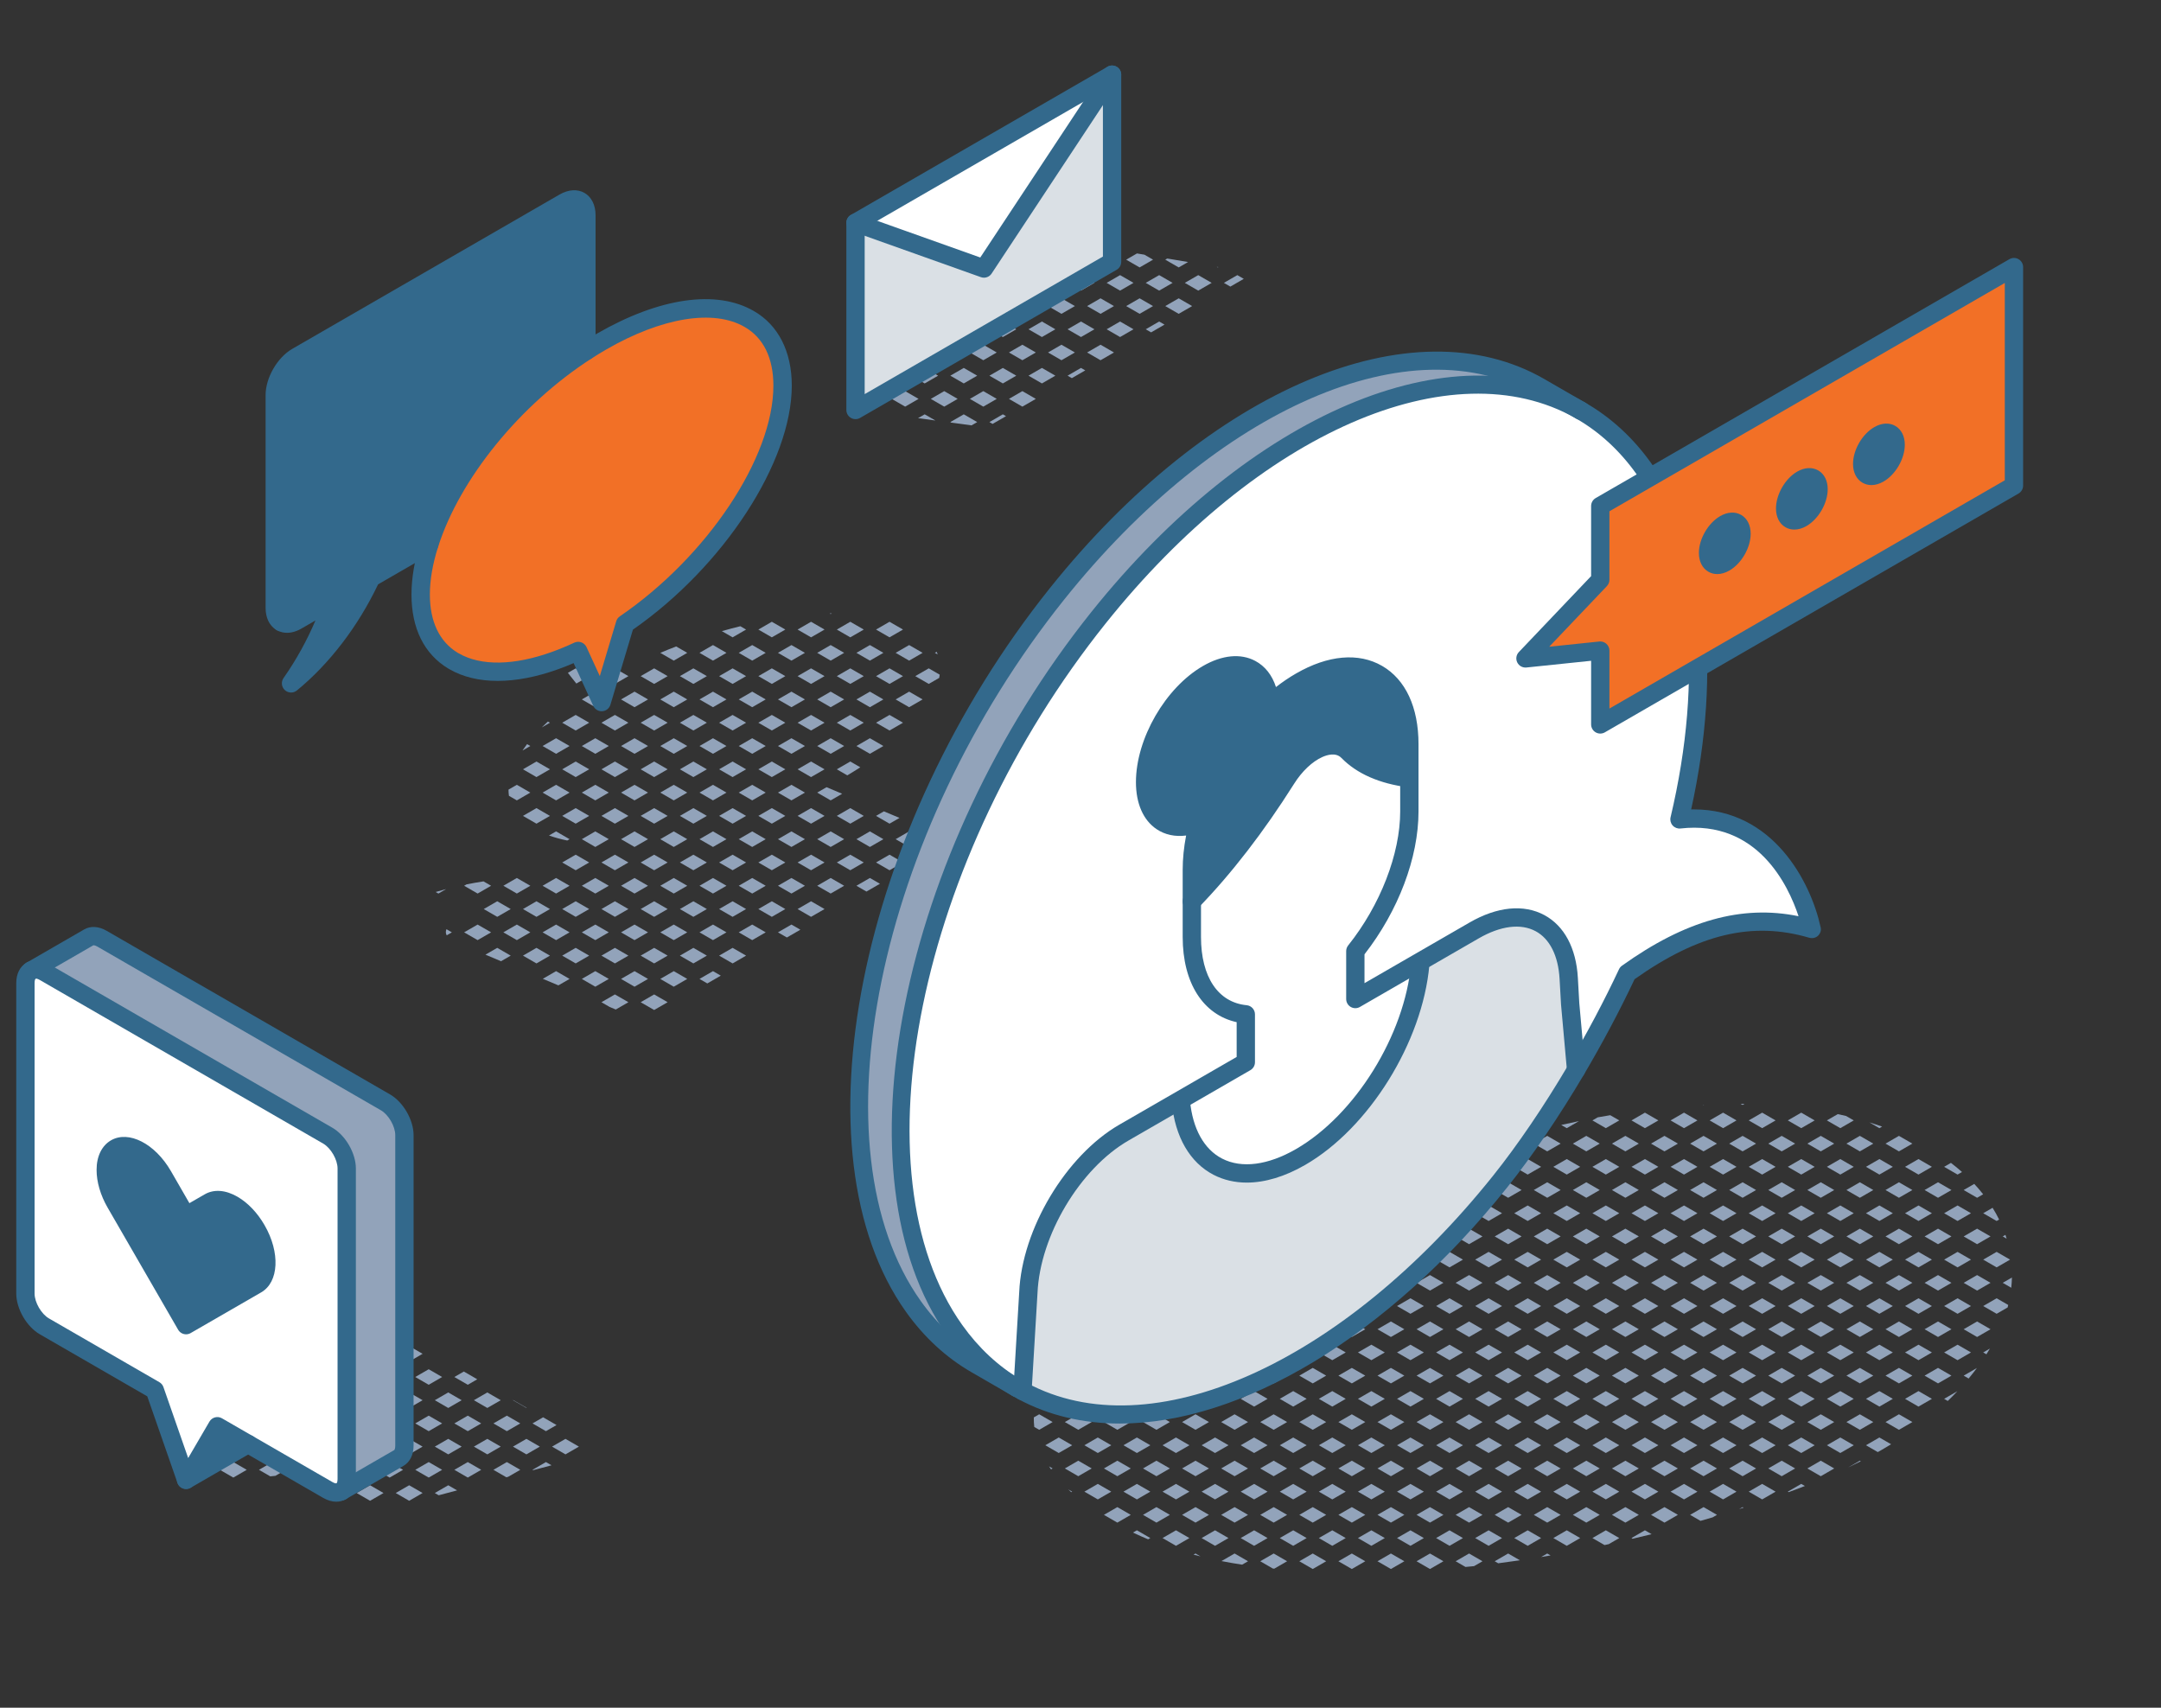 <?xml version="1.0" encoding="UTF-8"?>
<svg id="Layer_1" xmlns="http://www.w3.org/2000/svg" version="1.1" viewBox="0 0 705.109 557.229">
  <rect x="0" y="0" width="705.109" height="557.229" fill="#333333" stroke="none"/>
  <!-- Generator: Adobe Illustrator 29.0.1, SVG Export Plug-In . SVG Version: 2.1.0 Build 192)  -->
  <defs>
    <style>
      .st0 {
        fill: #f27026;
      }

      .st1 {
        fill: #fff;
      }

      .st2 {
        fill: #92a3ba;
      }

      .st3 {
        fill: #dae0e5;
      }

      .st4 {
        fill: #33698c;
      }
    </style>
  </defs>
  <g>
    <polygon class="st2" points="181.591 464.992 177.207 462.461 173.75 464.457 178.133 466.988 181.591 464.992"/>
    <polygon class="st2" points="173.75 479.599 173.952 479.715 179.955 478.12 178.133 477.069 173.75 479.599"/>
    <polygon class="st2" points="184.509 474.559 188.892 472.028 184.509 469.498 180.126 472.028 184.509 474.559"/>
    <polygon class="st2" points="165.382 466.988 169.765 464.457 165.382 461.926 160.999 464.457 165.382 466.988"/>
    <polygon class="st2" points="171.846 459.366 167.463 456.835 167.375 456.886 171.758 459.417 171.846 459.366"/>
    <polygon class="st2" points="160.999 479.599 165.22 482.036 165.821 481.876 169.765 479.599 165.382 477.069 160.999 479.599"/>
    <polygon class="st2" points="167.375 472.028 171.758 474.559 176.141 472.028 171.758 469.498 167.375 472.028"/>
    <polygon class="st2" points="155.726 450.059 151.343 447.528 148.248 449.315 152.631 451.846 155.726 450.059"/>
    <polygon class="st2" points="148.248 464.457 152.631 466.988 157.014 464.457 152.631 461.926 148.248 464.457"/>
    <polygon class="st2" points="159.007 459.417 163.39 456.886 159.007 454.355 154.623 456.886 159.007 459.417"/>
    <polygon class="st2" points="148.248 479.599 152.631 482.13 157.014 479.599 152.631 477.069 148.248 479.599"/>
    <polygon class="st2" points="154.623 472.028 159.007 474.559 163.39 472.028 159.007 469.498 154.623 472.028"/>
    <polygon class="st2" points="139.88 451.846 144.263 449.315 139.88 446.785 135.497 449.315 139.88 451.846"/>
    <polygon class="st2" points="135.497 464.457 139.88 466.988 144.263 464.457 139.88 461.926 135.497 464.457"/>
    <polygon class="st2" points="146.256 459.417 150.639 456.886 146.256 454.355 141.872 456.886 146.256 459.417"/>
    <polygon class="st2" points="135.497 479.599 139.88 482.13 144.263 479.599 139.88 477.069 135.497 479.599"/>
    <polygon class="st2" points="141.872 472.028 146.256 474.559 150.639 472.028 146.256 469.498 141.872 472.028"/>
    <polygon class="st2" points="141.872 487.17 143.143 487.904 149.146 486.308 146.256 484.639 141.872 487.17"/>
    <polygon class="st2" points="129.862 435.126 125.479 432.595 122.746 434.173 127.129 436.704 129.862 435.126"/>
    <polygon class="st2" points="122.746 449.315 127.129 451.846 131.512 449.315 127.129 446.785 122.746 449.315"/>
    <polygon class="st2" points="133.504 444.275 137.888 441.744 133.504 439.214 129.121 441.744 133.504 444.275"/>
    <polygon class="st2" points="122.746 464.457 127.129 466.988 131.512 464.457 127.129 461.926 122.746 464.457"/>
    <polygon class="st2" points="129.121 456.886 133.504 459.417 137.888 456.886 133.504 454.355 129.121 456.886"/>
    <polygon class="st2" points="122.746 479.599 127.129 482.13 131.512 479.599 127.129 477.069 122.746 479.599"/>
    <polygon class="st2" points="129.121 472.028 133.504 474.559 137.888 472.028 133.504 469.498 129.121 472.028"/>
    <polygon class="st2" points="129.121 487.17 133.504 489.701 137.888 487.17 133.504 484.639 129.121 487.17"/>
    <polygon class="st2" points="114.378 436.704 118.761 434.173 114.378 431.643 109.994 434.173 114.378 436.704"/>
    <polygon class="st2" points="109.994 449.315 114.378 451.846 118.761 449.315 114.378 446.785 109.994 449.315"/>
    <polygon class="st2" points="120.753 444.275 125.137 441.744 120.753 439.214 116.37 441.744 120.753 444.275"/>
    <polygon class="st2" points="109.994 464.457 114.378 466.988 118.761 464.457 114.378 461.926 109.994 464.457"/>
    <polygon class="st2" points="116.37 456.886 120.753 459.417 125.137 456.886 120.753 454.355 116.37 456.886"/>
    <polygon class="st2" points="109.994 479.599 114.378 482.13 118.761 479.599 114.378 477.069 109.994 479.599"/>
    <polygon class="st2" points="116.37 472.028 120.753 474.559 125.137 472.028 120.753 469.498 116.37 472.028"/>
    <polygon class="st2" points="116.37 487.17 120.753 489.701 125.137 487.17 120.753 484.639 116.37 487.17"/>
    <polygon class="st2" points="101.627 436.704 106.01 434.173 101.627 431.643 97.244 434.173 101.627 436.704"/>
    <path class="st2" d="M112.385,426.602l-3.821-2.206c-.217-.03-.426-.072-.645-.096l-.268-.025-4.032,2.328,4.383,2.531,4.383-2.531Z"/>
    <polygon class="st2" points="97.244 449.315 101.627 451.846 106.01 449.315 101.627 446.785 97.244 449.315"/>
    <polygon class="st2" points="103.619 441.744 108.002 444.275 112.385 441.744 108.002 439.214 103.619 441.744"/>
    <polygon class="st2" points="97.244 464.457 101.627 466.988 106.01 464.457 101.627 461.926 97.244 464.457"/>
    <polygon class="st2" points="103.619 456.886 108.002 459.417 112.385 456.886 108.002 454.355 103.619 456.886"/>
    <polygon class="st2" points="97.244 479.599 101.627 482.13 106.01 479.599 101.627 477.069 97.244 479.599"/>
    <polygon class="st2" points="103.619 472.028 108.002 474.559 112.385 472.028 108.002 469.498 103.619 472.028"/>
    <polygon class="st2" points="105.054 486.342 109.438 488.872 112.385 487.17 108.002 484.639 105.054 486.342"/>
    <polygon class="st2" points="93.259 434.173 88.875 431.643 84.492 434.173 88.875 436.704 93.259 434.173"/>
    <polygon class="st2" points="99.634 426.602 97.482 425.36 91.479 426.955 95.251 429.133 99.634 426.602"/>
    <polygon class="st2" points="84.492 449.315 88.875 451.846 93.259 449.315 88.875 446.785 84.492 449.315"/>
    <polygon class="st2" points="90.868 441.744 95.251 444.275 99.634 441.744 95.251 439.214 90.868 441.744"/>
    <polygon class="st2" points="84.492 464.457 88.875 466.988 93.259 464.457 88.875 461.926 84.492 464.457"/>
    <polygon class="st2" points="90.868 456.886 95.251 459.417 99.634 456.886 95.251 454.355 90.868 456.886"/>
    <polygon class="st2" points="84.492 479.599 88.186 481.732 89.863 481.559 93.259 479.599 88.875 477.069 84.492 479.599"/>
    <polygon class="st2" points="90.868 472.028 95.251 474.559 99.634 472.028 95.251 469.498 90.868 472.028"/>
    <polygon class="st2" points="80.507 434.173 76.124 431.643 71.741 434.173 76.124 436.704 80.507 434.173"/>
    <polygon class="st2" points="71.741 449.315 76.124 451.846 80.507 449.315 76.124 446.785 71.741 449.315"/>
    <polygon class="st2" points="82.5 444.275 86.883 441.744 82.5 439.214 78.117 441.744 82.5 444.275"/>
    <polygon class="st2" points="71.741 464.457 76.124 466.988 80.507 464.457 76.124 461.926 71.741 464.457"/>
    <polygon class="st2" points="78.117 456.886 82.5 459.417 86.883 456.886 82.5 454.355 78.117 456.886"/>
    <polygon class="st2" points="76.124 477.069 71.741 479.599 76.124 482.13 80.507 479.599 76.124 477.069"/>
    <polygon class="st2" points="78.117 472.028 82.5 474.559 86.883 472.028 82.5 469.498 78.117 472.028"/>
    <polygon class="st2" points="67.756 434.173 66.674 433.548 60.671 435.144 63.373 436.704 67.756 434.173"/>
    <polygon class="st2" points="58.99 449.315 63.373 451.846 67.756 449.315 63.373 446.785 58.99 449.315"/>
    <polygon class="st2" points="69.749 444.275 74.132 441.744 69.749 439.214 65.366 441.744 69.749 444.275"/>
    <polygon class="st2" points="67.756 464.457 63.373 461.926 63.066 462.104 67.449 464.635 67.756 464.457"/>
    <polygon class="st2" points="65.366 456.886 69.749 459.417 74.132 456.886 69.749 454.355 65.366 456.886"/>
    <polygon class="st2" points="63.373 482.13 67.756 479.599 65.195 478.12 62.68 481.729 63.373 482.13"/>
    <polygon class="st2" points="68.272 473.706 69.749 474.559 74.132 472.028 70.787 470.097 68.272 473.706"/>
    <polygon class="st2" points="50.622 451.846 55.005 449.315 50.622 446.785 46.239 449.315 50.622 451.846"/>
    <polygon class="st2" points="61.381 441.744 56.998 439.214 52.614 441.744 56.998 444.275 61.381 441.744"/>
    <polygon class="st2" points="53.324 456.477 57.706 459.008 61.381 456.886 56.998 454.355 53.324 456.477"/>
    <polygon class="st2" points="42.254 449.315 37.871 446.785 37.206 447.168 41.589 449.699 42.254 449.315"/>
    <polygon class="st2" points="48.63 441.744 44.597 439.416 43.297 439.761 39.863 441.744 44.246 444.275 48.63 441.744"/>
    <path class="st0" d="M83.727,401.25c4.272,7.403,4.272,15.393,0,17.86l-23.013,13.284-23.013-39.851c-2.141-3.707-3.207-7.555-3.196-10.784-.011-3.239,1.065-5.848,3.196-7.077,4.272-2.468,11.197,1.533,15.469,8.925l7.533,13.066,7.555-4.359c2.131-1.239,4.935-.848,7.74.772,2.794,1.609,5.598,4.468,7.729,8.164Z"/>
    <path class="st2" d="M10.329,316.623l18.61-10.751c1.12-.652,2.663-.554,4.37.435l92.465,53.385c3.413,1.968,6.185,6.761,6.185,10.708v101.335c0,1.968-.696,3.359-1.815,4l-18.697,10.794c1.043-.674,1.685-2.033,1.685-3.924v-101.335c0-3.946-2.772-8.74-6.185-10.708l-92.465-53.385c-1.598-.924-3.055-1.065-4.153-.554Z"/>
    <path class="st1" d="M83.727,419.11c4.272-2.468,4.272-10.458,0-17.86-2.131-3.696-4.935-6.555-7.729-8.164-2.805-1.62-5.609-2.011-7.74-.772l-7.555,4.359-7.533-13.066c-4.272-7.392-11.197-11.393-15.469-8.925-2.131,1.228-3.207,3.837-3.196,7.077-.011,3.229,1.055,7.077,3.196,10.784l23.013,39.851,23.013-13.284ZM113.132,381.27v101.335c0,1.892-.642,3.251-1.685,3.924l-.13.076c-1.12.652-2.663.554-4.37-.435l-36.025-20.795-10.207,17.491-10.207-29.274-36.025-20.806c-3.414-1.967-6.185-6.761-6.185-10.707v-101.335c0-1.968.696-3.359,1.815-4l.217-.12c1.098-.511,2.555-.37,4.153.554l92.465,53.385c3.413,1.968,6.185,6.761,6.185,10.708Z"/>
    <polygon class="st4" points="80.966 471.169 60.714 482.866 70.922 465.376 80.966 471.169"/>
    <path class="st4" d="M109.722,490.005c-1.38,0-2.843-.418-4.273-1.248l-33.446-19.306-8.707,14.921c-.588,1.008-1.685,1.585-2.87,1.469-1.16-.113-2.15-.89-2.533-1.991l-9.841-28.226-35.065-20.251c-4.306-2.483-7.68-8.323-7.68-13.296v-101.335c0-2.982,1.206-5.382,3.314-6.59,1.432-.819,3.263-.327,4.084,1.105.819,1.43.321,3.253-1.105,4.075-.072.062-.315.467-.315,1.411v101.335c0,2.884,2.191,6.678,4.689,8.119l36.028,20.807c.621.358,1.091.927,1.327,1.604l8.072,23.151,6.938-11.89c.831-1.421,2.654-1.902,4.076-1.083l36.026,20.795c.837.485,1.302.466,1.381.437,1.422-.835,3.251-.344,4.08,1.082.831,1.427.34,3.26-1.088,4.09-.936.545-1.987.813-3.094.813Z"/>
    <path class="st4" d="M111.449,489.518c-.981,0-1.942-.483-2.512-1.368-.895-1.385-.5-3.234.885-4.13.068-.059.321-.461.321-1.414v-101.335c0-2.885-2.191-6.678-4.689-8.118l-92.468-53.387c-.842-.487-1.307-.47-1.387-.434-1.496.619-3.292-.048-3.946-1.537-.652-1.487-.058-3.196,1.414-3.881,2.051-.953,4.508-.713,6.909.677l92.464,53.384c4.306,2.482,7.68,8.322,7.68,13.296v101.335c0,2.879-1.084,5.164-3.053,6.434-.502.323-1.063.478-1.619.478Z"/>
    <path class="st4" d="M60.716,435.383c-1.031,0-2.037-.536-2.59-1.495l-23.013-39.851c-2.333-4.039-3.609-8.403-3.596-12.289-.016-4.399,1.693-7.927,4.691-9.654,5.779-3.342,14.371,1.059,19.55,10.018l6.041,10.478,4.965-2.865c3.014-1.753,6.825-1.481,10.726.773,3.366,1.938,6.501,5.227,8.826,9.259,5.172,8.96,4.691,18.599-1.095,21.94l-23.013,13.284c-.471.271-.984.401-1.492.401Z"/>
    <path class="st4" d="M111.319,489.595c-1.031,0-2.037-.536-2.59-1.495-.825-1.429-.337-3.256,1.093-4.081l18.828-10.872c.068-.055.321-.455.321-1.413v-101.336c0-2.885-2.191-6.678-4.689-8.117l-92.468-53.387c-.831-.482-1.296-.47-1.378-.437l-18.838,10.874c-1.426.826-3.251.337-4.076-1.095-.825-1.429-.333-3.26,1.097-4.084l18.824-10.868c2.093-1.222,4.782-1.059,7.362.437l92.462,53.383c4.306,2.482,7.68,8.322,7.68,13.295v101.336c0,2.98-1.208,5.383-3.315,6.592l-18.818,10.865c-.471.272-.988.403-1.496.404Z"/>
    <path class="st4" d="M60.716,485.856c-1.031,0-2.037-.536-2.59-1.495-.825-1.429-.337-3.257,1.093-4.082l20.252-11.697c1.428-.827,3.257-.339,4.082,1.093.825,1.429.337,3.257-1.094,4.082l-20.252,11.697c-.471.272-.984.402-1.492.402Z"/>
  </g>
  <g>
    <path class="st2" d="M305.639,212.676l-.599.346.911.526c-.105-.29-.186-.588-.312-.872Z"/>
    <path class="st2" d="M307.204,275.071c.017-.091.067-.184.075-.275.05-.673-.183-1.311-.668-1.881l-1.571.907s2.164,1.249,2.164,1.249Z"/>
    <polygon class="st2" points="296.64 215.562 301.04 213.022 296.64 210.482 292.24 213.022 296.64 215.562"/>
    <path class="st2" d="M298.654,205.414l.239.154c-.083-.05-.154-.105-.239-.154Z"/>
    <polygon class="st2" points="292.24 228.222 296.64 230.762 301.04 228.222 296.64 225.682 292.24 228.222"/>
    <path class="st2" d="M303.04,223.162l3.416-1.972c.068-.353.108-.7.153-1.047l-3.57-2.061-4.4,2.54,4.4,2.54h0Z"/>
    <polygon class="st2" points="301.04 273.822 296.64 271.282 292.24 273.822 296.64 276.362 301.04 273.822"/>
    <polygon class="st2" points="303.04 278.882 298.64 281.422 298.895 281.569 303.295 279.029 303.04 278.882"/>
    <polygon class="st2" points="283.84 215.562 288.24 213.022 283.84 210.482 279.44 213.022 283.84 215.562"/>
    <polygon class="st2" points="294.64 205.422 290.24 202.882 285.84 205.422 290.24 207.962 294.64 205.422"/>
    <polygon class="st2" points="279.44 228.222 283.84 230.762 288.24 228.222 283.84 225.682 279.44 228.222"/>
    <polygon class="st2" points="285.84 220.622 290.24 223.162 294.64 220.622 290.24 218.082 285.84 220.622"/>
    <polygon class="st2" points="279.44 243.422 283.84 245.962 288.24 243.422 283.84 240.882 279.44 243.422"/>
    <polygon class="st2" points="285.84 235.822 290.24 238.362 294.64 235.822 290.24 233.282 285.84 235.822"/>
    <polygon class="st2" points="279.44 273.822 283.84 276.362 288.24 273.822 283.84 271.282 279.44 273.822"/>
    <polygon class="st2" points="293.496 266.883 288.407 264.74 285.84 266.222 290.24 268.762 293.496 266.883"/>
    <polygon class="st2" points="283.84 286.482 279.44 289.022 282.714 290.912 287.114 288.372 283.84 286.482"/>
    <polygon class="st2" points="290.24 278.882 285.84 281.422 290.24 283.962 294.64 281.422 290.24 278.882"/>
    <path class="st2" d="M271.424,200.141c-.237.005-.484.02-.722.027l.338.195.384-.222Z"/>
    <polygon class="st2" points="266.64 213.022 271.04 215.562 275.44 213.022 271.04 210.482 266.64 213.022"/>
    <polygon class="st2" points="281.84 205.422 277.44 202.882 273.04 205.422 277.44 207.962 281.84 205.422"/>
    <polygon class="st2" points="266.64 228.222 271.04 230.762 275.44 228.222 271.04 225.682 266.64 228.222"/>
    <polygon class="st2" points="273.04 220.622 277.44 223.162 281.84 220.622 277.44 218.082 273.04 220.622"/>
    <polygon class="st2" points="266.64 243.422 271.04 245.962 275.44 243.422 271.04 240.882 266.64 243.422"/>
    <polygon class="st2" points="273.04 235.822 277.44 238.362 281.84 235.822 277.44 233.282 273.04 235.822"/>
    <polygon class="st2" points="269.692 256.86 266.64 258.622 271.04 261.162 274.781 259.003 269.692 256.86"/>
    <path class="st2" d="M273.04,251.022l3.424,1.977c1.462-.872,2.877-1.749,4.239-2.634l-3.262-1.883-4.4,2.54h0Z"/>
    <polygon class="st2" points="266.64 273.822 271.04 276.362 275.44 273.822 271.04 271.282 266.64 273.822"/>
    <polygon class="st2" points="273.04 266.222 277.44 268.762 281.84 266.222 277.44 263.682 273.04 266.222"/>
    <polygon class="st2" points="271.04 286.482 266.64 289.022 271.04 291.562 275.44 289.022 271.04 286.482"/>
    <polygon class="st2" points="277.44 278.882 273.04 281.422 277.44 283.962 281.84 281.422 277.44 278.882"/>
    <polygon class="st2" points="258.24 215.562 262.64 213.022 258.24 210.482 253.84 213.022 258.24 215.562"/>
    <polygon class="st2" points="269.04 205.422 264.64 202.882 260.24 205.422 264.64 207.962 269.04 205.422"/>
    <polygon class="st2" points="253.84 228.222 258.24 230.762 262.64 228.222 258.24 225.682 253.84 228.222"/>
    <polygon class="st2" points="260.24 220.622 264.64 223.162 269.04 220.622 264.64 218.082 260.24 220.622"/>
    <polygon class="st2" points="253.84 243.422 258.24 245.962 262.64 243.422 258.24 240.882 253.84 243.422"/>
    <polygon class="st2" points="260.24 235.822 264.64 238.362 269.04 235.822 264.64 233.282 260.24 235.822"/>
    <polygon class="st2" points="253.84 258.622 258.24 261.162 262.64 258.622 258.24 256.082 253.84 258.622"/>
    <polygon class="st2" points="260.24 251.022 264.64 253.562 269.04 251.022 264.64 248.482 260.24 251.022"/>
    <polygon class="st2" points="253.84 273.822 258.24 276.362 262.64 273.822 258.24 271.282 253.84 273.822"/>
    <polygon class="st2" points="260.24 266.222 264.64 268.762 269.04 266.222 264.64 263.682 260.24 266.222"/>
    <polygon class="st2" points="253.84 289.022 258.24 291.562 262.64 289.022 258.24 286.482 253.84 289.022"/>
    <polygon class="st2" points="260.24 281.422 264.64 283.962 269.04 281.422 264.64 278.882 260.24 281.422"/>
    <polygon class="st2" points="253.84 304.222 256.75 305.902 261.15 303.362 258.24 301.682 253.84 304.222"/>
    <polygon class="st2" points="264.64 294.082 260.24 296.622 264.64 299.162 269.04 296.622 264.64 294.082"/>
    <polygon class="st2" points="245.44 215.562 249.84 213.022 245.44 210.482 241.04 213.022 245.44 215.562"/>
    <polygon class="st2" points="256.24 205.422 251.84 202.882 247.44 205.422 251.84 207.962 256.24 205.422"/>
    <polygon class="st2" points="241.04 228.222 245.44 230.762 249.84 228.222 245.44 225.682 241.04 228.222"/>
    <polygon class="st2" points="247.44 220.622 251.84 223.162 256.24 220.622 251.84 218.082 247.44 220.622"/>
    <polygon class="st2" points="241.04 243.422 245.44 245.962 249.84 243.422 245.44 240.882 241.04 243.422"/>
    <polygon class="st2" points="247.44 235.822 251.84 238.362 256.24 235.822 251.84 233.282 247.44 235.822"/>
    <polygon class="st2" points="241.04 258.622 245.44 261.162 249.84 258.622 245.44 256.082 241.04 258.622"/>
    <polygon class="st2" points="247.44 251.022 251.84 253.562 256.24 251.022 251.84 248.482 247.44 251.022"/>
    <polygon class="st2" points="241.04 273.822 245.44 276.362 249.84 273.822 245.44 271.282 241.04 273.822"/>
    <polygon class="st2" points="247.44 266.222 251.84 268.762 256.24 266.222 251.84 263.682 247.44 266.222"/>
    <polygon class="st2" points="249.84 289.022 245.44 286.482 241.04 289.022 245.44 291.562 249.84 289.022"/>
    <polygon class="st2" points="247.44 281.422 251.84 283.962 256.24 281.422 251.84 278.882 247.44 281.422"/>
    <polygon class="st2" points="245.44 306.762 249.84 304.222 245.44 301.682 241.04 304.222 245.44 306.762"/>
    <polygon class="st2" points="251.84 299.162 256.24 296.622 251.84 294.082 247.44 296.622 251.84 299.162"/>
    <polygon class="st2" points="237.04 213.022 232.64 210.482 228.24 213.022 232.64 215.562 237.04 213.022"/>
    <path class="st2" d="M243.44,205.422l-1.878-1.084c-2.004.493-4.014,1.025-6.03,1.599l3.508,2.026,4.4-2.54h0Z"/>
    <polygon class="st2" points="228.24 228.222 232.64 230.762 237.04 228.222 232.64 225.682 228.24 228.222"/>
    <polygon class="st2" points="234.64 220.622 239.04 223.162 243.44 220.622 239.04 218.082 234.64 220.622"/>
    <polygon class="st2" points="228.24 243.422 232.64 245.962 237.04 243.422 232.64 240.882 228.24 243.422"/>
    <polygon class="st2" points="234.64 235.822 239.04 238.362 243.44 235.822 239.04 233.282 234.64 235.822"/>
    <polygon class="st2" points="228.24 258.622 232.64 261.162 237.04 258.622 232.64 256.082 228.24 258.622"/>
    <polygon class="st2" points="234.64 251.022 239.04 253.562 243.44 251.022 239.04 248.482 234.64 251.022"/>
    <polygon class="st2" points="228.24 273.822 232.64 276.362 237.04 273.822 232.64 271.282 228.24 273.822"/>
    <polygon class="st2" points="234.64 266.222 239.04 268.762 243.44 266.222 239.04 263.682 234.64 266.222"/>
    <polygon class="st2" points="237.04 289.022 232.64 286.482 228.24 289.022 232.64 291.562 237.04 289.022"/>
    <polygon class="st2" points="243.44 281.422 239.04 278.882 234.64 281.422 239.04 283.962 243.44 281.422"/>
    <polygon class="st2" points="237.04 304.222 232.64 301.682 228.24 304.222 232.64 306.762 237.04 304.222"/>
    <polygon class="st2" points="243.44 296.622 239.04 294.082 234.64 296.622 239.04 299.162 243.44 296.622"/>
    <polygon class="st2" points="230.787 320.892 235.186 318.352 232.64 316.882 228.24 319.422 230.787 320.892"/>
    <polygon class="st2" points="239.04 314.362 243.44 311.822 239.04 309.282 234.64 311.822 239.04 314.362"/>
    <path class="st2" d="M215.442,213.023l4.399,2.539,4.4-2.54-3.618-2.089c-1.738.669-3.464,1.364-5.181,2.089h0Z"/>
    <polygon class="st2" points="215.44 228.222 219.84 230.762 224.24 228.222 219.84 225.682 215.44 228.222"/>
    <polygon class="st2" points="226.24 223.162 230.64 220.622 226.24 218.082 221.84 220.622 226.24 223.162"/>
    <polygon class="st2" points="215.44 243.422 219.84 245.962 224.24 243.422 219.84 240.882 215.44 243.422"/>
    <polygon class="st2" points="221.84 235.822 226.24 238.362 230.64 235.822 226.24 233.282 221.84 235.822"/>
    <polygon class="st2" points="215.44 258.622 219.84 261.162 224.24 258.622 219.84 256.082 215.44 258.622"/>
    <polygon class="st2" points="221.84 251.022 226.24 253.562 230.64 251.022 226.24 248.482 221.84 251.022"/>
    <polygon class="st2" points="224.24 273.822 219.84 271.282 215.44 273.822 219.84 276.362 224.24 273.822"/>
    <polygon class="st2" points="221.84 266.222 226.24 268.762 230.64 266.222 226.24 263.682 221.84 266.222"/>
    <polygon class="st2" points="224.24 289.022 219.84 286.482 215.44 289.022 219.84 291.562 224.24 289.022"/>
    <polygon class="st2" points="230.64 281.422 226.24 278.882 221.84 281.422 226.24 283.962 230.64 281.422"/>
    <polygon class="st2" points="224.24 304.222 219.84 301.682 215.44 304.222 219.84 306.762 224.24 304.222"/>
    <polygon class="st2" points="230.64 296.622 226.24 294.082 221.84 296.622 226.24 299.162 230.64 296.622"/>
    <polygon class="st2" points="219.84 316.882 215.44 319.422 219.84 321.962 224.24 319.422 219.84 316.882"/>
    <polygon class="st2" points="230.64 311.822 226.24 309.282 221.84 311.822 226.24 314.362 230.64 311.822"/>
    <polygon class="st2" points="202.64 228.222 207.04 230.762 211.44 228.222 207.04 225.682 202.64 228.222"/>
    <polygon class="st2" points="209.04 220.622 213.44 223.162 217.84 220.622 213.44 218.082 209.04 220.622"/>
    <polygon class="st2" points="202.64 243.422 207.04 245.962 211.44 243.422 207.04 240.882 202.64 243.422"/>
    <polygon class="st2" points="209.04 235.822 213.44 238.362 217.84 235.822 213.44 233.282 209.04 235.822"/>
    <polygon class="st2" points="211.44 258.622 207.04 256.082 202.64 258.622 207.04 261.162 211.44 258.622"/>
    <polygon class="st2" points="209.04 251.022 213.44 253.562 217.84 251.022 213.44 248.482 209.04 251.022"/>
    <polygon class="st2" points="211.44 273.822 207.04 271.282 202.64 273.822 207.04 276.362 211.44 273.822"/>
    <polygon class="st2" points="217.84 266.222 213.44 263.682 209.04 266.222 213.44 268.762 217.84 266.222"/>
    <polygon class="st2" points="211.44 289.022 207.04 286.482 202.64 289.022 207.04 291.562 211.44 289.022"/>
    <polygon class="st2" points="217.84 281.422 213.44 278.882 209.04 281.422 213.44 283.962 217.84 281.422"/>
    <polygon class="st2" points="211.44 304.222 207.04 301.682 202.64 304.222 207.04 306.762 211.44 304.222"/>
    <polygon class="st2" points="217.84 296.622 213.44 294.082 209.04 296.622 213.44 299.162 217.84 296.622"/>
    <polygon class="st2" points="207.04 316.882 202.64 319.422 207.04 321.962 211.44 319.422 207.04 316.882"/>
    <polygon class="st2" points="217.84 311.822 213.44 309.282 209.04 311.822 213.44 314.362 217.84 311.822"/>
    <polygon class="st2" points="209.04 327.022 213.44 329.562 217.84 327.022 213.44 324.482 209.04 327.022"/>
    <polygon class="st2" points="194.24 225.682 189.84 228.222 194.24 230.762 198.64 228.222 194.24 225.682"/>
    <polygon class="st2" points="200.64 218.082 196.24 220.622 200.64 223.162 205.04 220.622 200.64 218.082"/>
    <polygon class="st2" points="189.84 243.422 194.24 245.962 198.64 243.422 194.24 240.882 189.84 243.422"/>
    <polygon class="st2" points="196.24 235.822 200.64 238.362 205.04 235.822 200.64 233.282 196.24 235.822"/>
    <polygon class="st2" points="198.64 258.622 194.24 256.082 189.84 258.622 194.24 261.162 198.64 258.622"/>
    <polygon class="st2" points="205.04 251.022 200.64 248.482 196.24 251.022 200.64 253.562 205.04 251.022"/>
    <polygon class="st2" points="198.64 273.822 194.24 271.282 189.84 273.822 194.24 276.362 198.64 273.822"/>
    <polygon class="st2" points="205.04 266.222 200.64 263.682 196.24 266.222 200.64 268.762 205.04 266.222"/>
    <polygon class="st2" points="198.64 289.022 194.24 286.482 189.84 289.022 194.24 291.562 198.64 289.022"/>
    <polygon class="st2" points="205.04 281.422 200.64 278.882 196.24 281.422 200.64 283.962 205.04 281.422"/>
    <polygon class="st2" points="198.64 304.222 194.24 301.682 189.84 304.222 194.24 306.762 198.64 304.222"/>
    <polygon class="st2" points="205.04 296.622 200.64 294.082 196.24 296.622 200.64 299.162 205.04 296.622"/>
    <polygon class="st2" points="194.24 316.882 189.84 319.422 194.24 321.962 198.64 319.422 194.24 316.882"/>
    <polygon class="st2" points="205.04 311.822 200.64 309.282 196.24 311.822 200.64 314.362 205.04 311.822"/>
    <polygon class="st2" points="196.24 327.022 198.899 328.557 200.913 329.405 205.04 327.022 200.64 324.482 196.24 327.022"/>
    <polygon class="st2" points="182.606 214.889 181.512 214.772 181.919 215.286 182.606 214.889"/>
    <polygon class="st2" points="188.056 223.038 192.24 220.622 187.84 218.082 185.296 219.551 188.056 223.038"/>
    <polygon class="st2" points="185.84 243.422 181.44 240.882 177.04 243.422 181.44 245.962 185.84 243.422"/>
    <polygon class="st2" points="192.24 235.822 187.84 233.282 183.44 235.822 187.84 238.362 192.24 235.822"/>
    <polygon class="st2" points="185.84 258.622 181.44 256.082 177.04 258.622 181.44 261.162 185.84 258.622"/>
    <polygon class="st2" points="192.24 251.022 187.84 248.482 183.44 251.022 187.84 253.562 192.24 251.022"/>
    <path class="st2" d="M185.084,274.259l.757-.437-4.4-2.54-2.311,1.334c1.849.659,3.833,1.209,5.955,1.643h-.001Z"/>
    <polygon class="st2" points="192.24 266.222 187.84 263.682 183.44 266.222 187.84 268.762 192.24 266.222"/>
    <polygon class="st2" points="185.84 289.022 181.44 286.482 177.04 289.022 181.44 291.562 185.84 289.022"/>
    <polygon class="st2" points="192.24 281.422 187.84 278.882 183.44 281.422 187.84 283.962 192.24 281.422"/>
    <polygon class="st2" points="185.84 304.222 181.44 301.682 177.04 304.222 181.44 306.762 185.84 304.222"/>
    <polygon class="st2" points="192.24 296.622 187.84 294.082 183.44 296.622 187.84 299.162 192.24 296.622"/>
    <polygon class="st2" points="177.109 319.383 182.198 321.525 185.84 319.422 181.44 316.882 177.109 319.383"/>
    <polygon class="st2" points="187.84 309.282 183.44 311.822 187.84 314.362 192.24 311.822 187.84 309.282"/>
    <path class="st2" d="M171.976,242.807c-.537.703-1.035,1.402-1.503,2.097l2.567-1.482-1.064-.615Z"/>
    <path class="st2" d="M178.773,235.437c-.695.644-1.37,1.288-2.011,1.932l2.678-1.546-.667-.385h0Z"/>
    <path class="st2" d="M168.64,261.162l4.4-2.54-4.4-2.54-2.722,1.572c.003.687.047,1.362.146,2.022l2.576,1.487h0Z"/>
    <polygon class="st2" points="179.44 251.022 175.04 248.482 170.64 251.022 175.04 253.562 179.44 251.022"/>
    <polygon class="st2" points="179.44 266.222 175.04 263.682 170.64 266.222 175.04 268.762 179.44 266.222"/>
    <polygon class="st2" points="173.04 289.022 168.64 286.482 164.24 289.022 168.64 291.562 173.04 289.022"/>
    <polygon class="st2" points="168.64 301.682 164.24 304.222 168.64 306.762 173.04 304.222 168.64 301.682"/>
    <polygon class="st2" points="179.44 296.622 175.04 294.082 170.64 296.622 175.04 299.162 179.44 296.622"/>
    <polygon class="st2" points="175.04 309.282 170.64 311.822 175.04 314.362 179.44 311.822 175.04 309.282"/>
    <path class="st2" d="M155.84,291.562l4.4-2.54-2.475-1.429c-1.851.283-3.697.605-5.534.973l-.791.457,4.4,2.54h0Z"/>
    <polygon class="st2" points="155.84 301.682 151.44 304.222 155.84 306.762 160.24 304.222 155.84 301.682"/>
    <polygon class="st2" points="166.64 296.622 162.24 294.082 157.84 296.622 162.24 299.162 166.64 296.622"/>
    <polygon class="st2" points="158.393 311.503 163.482 313.645 166.64 311.822 162.24 309.282 158.393 311.503"/>
    <path class="st2" d="M145.562,290.107c-1.143.298-2.278.615-3.404.946l.882.51,2.522-1.456Z"/>
    <path class="st2" d="M145.491,303.959l-.009.104c-.024.395.088.772.261,1.138l1.697-.98-1.765-1.019c-.099.255-.176.5-.184.757h0Z"/>
    <g>
      <path class="st0" d="M244.443,104.074c6.864,3.931,10.907,11.289,10.907,21.757,0,24.651-22.411,57.929-51.408,77.749l-7.638,25.496-7.654-16.663c-2.559,1.196-5.047,2.232-7.494,3.109-13.506,4.879-25.13,4.807-32.999.247l-.399-.223c-6.625-4.018-10.5-11.289-10.5-21.55,0-5.166.989-10.715,2.814-16.44,7.135-22.403,27.134-47.508,51.256-63.076,1.643-1.06,3.301-2.076,4.975-3.041,19.866-11.462,37.439-13.569,48.139-7.367v.002Z"/>
      <path class="st4" d="M191.329,114.482c-24.125,15.563-44.121,40.672-51.256,63.076l-19.023,10.986c-6.211,13.346-15.435,25.728-26.078,34.426,5.868-8.371,10.596-17.771,13.689-27.274l-11.799,6.801c-1.523.885-2.933,1.15-4.09.893-.366-.081-.694-.199-.997-.383l-.104-.064c-1.244-.781-2.009-2.368-2.009-4.6v-69.426c0-4.592,3.229-10.189,7.199-12.485l87.252-50.379c1.993-1.14,3.805-1.256,5.102-.502,1.31.761,2.113,2.384,2.113,4.672v44.26h0Z"/>
    </g>
    <g>
      <path class="st4" d="M91.668,205.943c-.545,0-1.098-.148-1.594-.46-2.2-1.383-3.412-3.919-3.412-7.14v-69.426c0-5.638,3.82-12.263,8.697-15.082l87.255-50.38c2.875-1.647,5.826-1.827,8.109-.499,2.292,1.333,3.605,3.98,3.605,7.266v44.261c0,1.657-1.343,3-3,3s-3-1.343-3-3v-44.261c0-1.186-.311-1.899-.621-2.079-.205-.119-.912-.167-2.103.514l-87.243,50.373c-3.035,1.756-5.699,6.376-5.699,9.888v69.426c0,1.16.304,1.87.605,2.06,1.402.882,1.825,2.733.943,4.137-.57.906-1.545,1.403-2.543,1.403h.001Z"/>
      <path class="st4" d="M94.972,225.97c-.734,0-1.468-.269-2.042-.802-1.098-1.02-1.274-2.693-.414-3.92,4.106-5.859,7.639-12.244,10.41-18.784l-4.566,2.632c-2.122,1.233-4.279,1.664-6.24,1.221-.706-.156-1.328-.399-1.896-.743-1.418-.857-1.873-2.701-1.016-4.119s2.7-1.872,4.119-1.016c.265.062.885.129,2.027-.536l11.81-6.807c1.075-.619,2.422-.513,3.388.27.965.782,1.348,2.078.963,3.259-.713,2.191-1.513,4.382-2.393,6.558,3.489-4.941,6.601-10.298,9.21-15.903.26-.558.685-1.024,1.22-1.332l19.022-10.986c1.434-.829,3.269-.338,4.098,1.098.829,1.435.338,3.27-1.098,4.098l-18.208,10.517c-6.523,13.7-15.906,25.968-26.495,34.621-.554.452-1.226.677-1.898.677v-.003Z"/>
      <path class="st4" d="M196.303,232.078c-1.165,0-2.233-.678-2.725-1.748l-6.411-13.958c-1.701.734-3.354,1.388-4.998,1.977-14.117,5.099-26.733,5.107-35.515.019-.055-.031-.107-.064-.158-.099-.1-.046-.196-.098-.292-.155-7.814-4.739-11.944-13.078-11.944-24.115,0-5.36.994-11.198,2.956-17.351,7.511-23.564,28.113-48.954,52.487-64.685,1.691-1.092,3.408-2.142,5.101-3.119,20.338-11.735,38.978-14.415,51.145-7.364,7.992,4.576,12.401,13.228,12.401,24.353,0,24.949-22.222,59.012-51.837,79.62l-7.335,24.487c-.358,1.195-1.42,2.044-2.665,2.132-.07.005-.141.007-.21.007h0ZM188.65,209.414c.35,0,.699.06,1.033.184.75.275,1.359.838,1.693,1.564l4.334,9.437,5.356-17.881c.197-.657.614-1.228,1.182-1.615,28.562-19.522,50.101-51.883,50.101-75.272,0-9.011-3.249-15.634-9.396-19.153-10.125-5.867-26.996-3.112-45.15,7.361-1.606.928-3.237,1.925-4.847,2.964-23.275,15.021-42.911,39.147-50.024,61.466-1.773,5.562-2.673,10.787-2.673,15.528,0,8.827,3.132,15.392,9.056,18.984.036.022.072.045.106.068.082.038.162.079.24.125,7.224,4.187,18.045,4.019,30.476-.473,2.346-.841,4.713-1.823,7.243-3.006.401-.187.836-.282,1.27-.282h0Z"/>
    </g>
  </g>
  <g>
    <polygon class="st2" points="405.831 90.987 403.723 89.77 399.34 92.3 401.449 93.518 405.831 90.987"/>
    <polygon class="st2" points="390.972 94.831 395.355 92.3 390.972 89.77 386.589 92.3 390.972 94.831"/>
    <polygon class="st2" points="397.534 87.152 397.008 87.064 397.347 87.26 397.534 87.152"/>
    <polygon class="st2" points="378.221 94.831 382.604 92.3 378.221 89.77 373.837 92.3 378.221 94.831"/>
    <polygon class="st2" points="387.654 85.495 380.861 84.355 380.213 84.729 384.596 87.26 387.654 85.495"/>
    <polygon class="st2" points="373.837 107.442 375.589 108.453 379.971 105.922 378.221 104.911 373.837 107.442"/>
    <polygon class="st2" points="380.213 99.871 384.596 102.402 388.979 99.871 384.596 97.341 380.213 99.871"/>
    <polygon class="st2" points="365.469 94.831 369.853 92.3 365.469 89.77 361.086 92.3 365.469 94.831"/>
    <polygon class="st2" points="376.228 84.729 373.416 83.106 370.981 82.697 367.462 84.729 371.845 87.26 376.228 84.729"/>
    <polygon class="st2" points="361.086 107.442 365.469 109.973 369.853 107.442 365.469 104.911 361.086 107.442"/>
    <polygon class="st2" points="367.462 99.871 371.845 102.402 376.228 99.871 371.845 97.341 367.462 99.871"/>
    <polygon class="st2" points="357.101 92.3 353.467 90.202 349.159 92.776 352.718 94.831 357.101 92.3"/>
    <polygon class="st2" points="363.477 84.729 363.044 84.479 358.736 87.053 359.094 87.26 363.477 84.729"/>
    <polygon class="st2" points="348.335 107.442 352.718 109.973 357.101 107.442 352.718 104.911 348.335 107.442"/>
    <polygon class="st2" points="354.711 99.871 359.094 102.402 363.477 99.871 359.094 97.341 354.711 99.871"/>
    <polygon class="st2" points="348.335 122.584 349.728 123.388 354.111 120.857 352.718 120.053 348.335 122.584"/>
    <polygon class="st2" points="354.711 115.013 359.094 117.544 363.477 115.013 359.094 112.482 354.711 115.013"/>
    <polygon class="st2" points="339.967 109.973 344.351 107.442 339.967 104.911 335.584 107.442 339.967 109.973"/>
    <polygon class="st2" points="350.726 99.871 346.343 97.341 341.96 99.871 346.343 102.402 350.726 99.871"/>
    <polygon class="st2" points="335.584 122.584 339.967 125.115 344.351 122.584 339.967 120.053 335.584 122.584"/>
    <polygon class="st2" points="341.96 115.013 346.343 117.544 350.726 115.013 346.343 112.482 341.96 115.013"/>
    <polygon class="st2" points="331.599 107.442 328.046 105.391 323.738 107.965 327.216 109.973 331.599 107.442"/>
    <polygon class="st2" points="337.975 99.871 337.624 99.668 333.316 102.242 333.592 102.402 337.975 99.871"/>
    <polygon class="st2" points="322.833 122.584 327.216 125.115 331.599 122.584 327.216 120.053 322.833 122.584"/>
    <polygon class="st2" points="329.208 115.013 333.592 117.544 337.975 115.013 333.592 112.482 329.208 115.013"/>
    <polygon class="st2" points="322.833 137.726 323.868 138.324 328.251 135.793 327.216 135.195 322.833 137.726"/>
    <polygon class="st2" points="329.208 130.155 333.592 132.686 337.975 130.155 333.592 127.624 329.208 130.155"/>
    <polygon class="st2" points="314.465 125.115 318.848 122.584 314.465 120.053 310.082 122.584 314.465 125.115"/>
    <polygon class="st2" points="325.224 115.013 320.841 112.482 316.457 115.013 320.841 117.544 325.224 115.013"/>
    <polygon class="st2" points="310.082 137.726 310.403 137.911 316.989 138.799 318.848 137.726 314.465 135.195 310.082 137.726"/>
    <polygon class="st2" points="316.457 130.155 320.841 132.686 325.224 130.155 320.841 127.624 316.457 130.155"/>
    <polygon class="st2" points="306.097 122.584 302.626 120.58 298.318 123.154 301.714 125.115 306.097 122.584"/>
    <polygon class="st2" points="312.473 115.013 312.203 114.857 307.895 117.432 308.089 117.544 312.473 115.013"/>
    <polygon class="st2" points="299.545 136.447 305.204 137.211 301.714 135.195 299.545 136.447"/>
    <polygon class="st2" points="303.706 130.155 308.089 132.686 312.473 130.155 308.089 127.624 303.706 130.155"/>
    <polygon class="st2" points="299.721 130.155 295.338 127.624 290.955 130.155 295.338 132.686 299.721 130.155"/>
    <polygon class="st2" points="286.97 130.155 286.782 130.047 282.474 132.621 282.587 132.686 286.97 130.155"/>
    <polygon class="st3" points="362.856 24.365 362.856 85.443 279.144 133.776 279.144 72.698 321.055 87.621 362.856 24.365"/>
    <polygon class="st1" points="362.856 24.365 321.055 87.621 279.144 72.698 362.856 24.365"/>
    <path class="st4" d="M279.144,136.765c-.516,0-1.031-.133-1.494-.401-.924-.533-1.494-1.52-1.494-2.588v-61.078c0-1.068.57-2.055,1.494-2.588l83.712-48.332c.926-.535,2.062-.535,2.989,0,.924.533,1.494,1.52,1.494,2.588v61.078c0,1.068-.57,2.055-1.494,2.588l-83.712,48.333c-.463.267-.979.401-1.494.401ZM282.133,74.424v54.176l77.735-44.883V29.542l-77.735,44.882Z"/>
    <path class="st4" d="M321.056,90.609c-.335,0-.673-.056-1.002-.173l-41.912-14.922c-1.555-.554-2.368-2.263-1.813-3.817.554-1.556,2.267-2.364,3.817-1.813l39.707,14.137,40.511-61.302c.909-1.378,2.763-1.756,4.14-.845,1.378.91,1.755,2.764.844,4.141l-41.801,63.255c-.564.855-1.512,1.34-2.492,1.34Z"/>
  </g>
  <g>
    <path class="st2" d="M654.348,402.937l-.877.506,1.265.73c-.125-.414-.251-.828-.389-1.237Z"/>
    <path class="st2" d="M656.25,420.19c.118-1.102.193-2.214.219-3.336l-2.999,1.731,2.779,1.605Z"/>
    <path class="st2" d="M647.075,389.694c-.916-1.165-1.879-2.297-2.898-3.388l-3.457,1.996,4.383,2.531,1.972-1.138Z"/>
    <polygon class="st2" points="645.103 400.913 640.72 403.444 645.103 405.974 649.486 403.444 645.103 400.913"/>
    <path class="st2" d="M652.289,397.935c-.643-1.314-1.359-2.588-2.128-3.832l-3.065,1.77,4.383,2.531.81-.468Z"/>
    <polygon class="st2" points="640.72 418.585 645.103 421.116 649.486 418.585 645.103 416.055 640.72 418.585"/>
    <polygon class="st2" points="647.096 411.014 651.479 413.545 655.862 411.014 651.479 408.484 647.096 411.014"/>
    <polygon class="st2" points="645.103 431.197 640.72 433.728 645.103 436.258 649.486 433.728 645.103 431.197"/>
    <path class="st2" d="M655.072,426.612c.071-.265.123-.536.189-.803l-3.782-2.183-4.383,2.531,4.383,2.531,3.594-2.075Z"/>
    <path class="st2" d="M645.047,446.371l-4.327,2.498,1.625.939c.929-1.121,1.83-2.268,2.702-3.437Z"/>
    <path class="st2" d="M649.285,440.034l-2.189,1.264,1.044.603c.393-.616.773-1.24,1.145-1.867Z"/>
    <polygon class="st2" points="632.352 390.832 636.735 388.302 632.352 385.771 627.969 388.302 632.352 390.832"/>
    <path class="st2" d="M640.18,382.423c-1.164-1.029-2.365-2.026-3.612-2.976l-2.223,1.284,4.383,2.531,1.452-.838Z"/>
    <polygon class="st2" points="627.969 403.444 632.352 405.974 636.735 403.444 632.352 400.913 627.969 403.444"/>
    <polygon class="st2" points="634.345 395.873 638.728 398.403 643.111 395.873 638.728 393.342 634.345 395.873"/>
    <polygon class="st2" points="627.969 418.585 632.352 421.116 636.735 418.585 632.352 416.055 627.969 418.585"/>
    <polygon class="st2" points="638.728 408.484 634.345 411.014 638.728 413.545 643.111 411.014 638.728 408.484"/>
    <polygon class="st2" points="636.735 433.728 632.352 431.197 627.969 433.728 632.352 436.258 636.735 433.728"/>
    <polygon class="st2" points="638.728 428.687 643.111 426.156 638.728 423.626 634.345 426.156 638.728 428.687"/>
    <polygon class="st2" points="636.735 448.869 632.352 446.339 627.969 448.869 632.352 451.4 636.735 448.869"/>
    <polygon class="st2" points="643.111 441.299 638.728 438.768 634.345 441.299 638.728 443.829 643.111 441.299"/>
    <path class="st2" d="M635.533,457.127c1.07-1.033,2.115-2.094,3.135-3.183l-4.324,2.497,1.189.687Z"/>
    <polygon class="st2" points="623.984 373.16 619.601 370.629 615.218 373.16 619.601 375.69 623.984 373.16"/>
    <polygon class="st2" points="615.218 388.302 619.601 390.832 623.984 388.302 619.601 385.771 615.218 388.302"/>
    <polygon class="st2" points="625.976 383.261 630.36 380.731 625.976 378.2 621.593 380.731 625.976 383.261"/>
    <polygon class="st2" points="615.218 403.444 619.601 405.974 623.984 403.444 619.601 400.913 615.218 403.444"/>
    <polygon class="st2" points="621.593 395.873 625.976 398.403 630.36 395.873 625.976 393.342 621.593 395.873"/>
    <polygon class="st2" points="623.984 418.585 619.601 416.055 615.218 418.585 619.601 421.116 623.984 418.585"/>
    <polygon class="st2" points="621.593 411.014 625.976 413.545 630.36 411.014 625.976 408.484 621.593 411.014"/>
    <polygon class="st2" points="623.984 433.728 619.601 431.197 615.218 433.728 619.601 436.258 623.984 433.728"/>
    <polygon class="st2" points="630.36 426.156 625.976 423.626 621.593 426.156 625.976 428.687 630.36 426.156"/>
    <polygon class="st2" points="623.984 448.869 619.601 446.339 615.218 448.869 619.601 451.4 623.984 448.869"/>
    <polygon class="st2" points="630.36 441.299 625.976 438.768 621.593 441.299 625.976 443.829 630.36 441.299"/>
    <polygon class="st2" points="615.218 464.011 619.601 466.542 623.984 464.011 619.601 461.481 615.218 464.011"/>
    <polygon class="st2" points="630.36 456.44 625.976 453.91 621.593 456.44 625.976 458.971 630.36 456.44"/>
    <polygon class="st2" points="606.85 375.69 611.233 373.16 606.85 370.629 602.467 373.16 606.85 375.69"/>
    <path class="st2" d="M614.106,367.611c-1.369-.488-2.752-.945-4.148-1.378l3.267,1.886.88-.508Z"/>
    <polygon class="st2" points="602.467 388.302 606.85 390.832 611.233 388.302 606.85 385.771 602.467 388.302"/>
    <polygon class="st2" points="608.842 380.731 613.225 383.261 617.609 380.731 613.225 378.2 608.842 380.731"/>
    <polygon class="st2" points="602.467 403.444 606.85 405.974 611.233 403.444 606.85 400.913 602.467 403.444"/>
    <polygon class="st2" points="608.842 395.873 613.225 398.403 617.609 395.873 613.225 393.342 608.842 395.873"/>
    <polygon class="st2" points="602.467 418.585 606.85 421.116 611.233 418.585 606.85 416.055 602.467 418.585"/>
    <polygon class="st2" points="617.609 411.014 613.225 408.484 608.842 411.014 613.225 413.545 617.609 411.014"/>
    <polygon class="st2" points="611.233 433.728 606.85 431.197 602.467 433.728 606.85 436.258 611.233 433.728"/>
    <polygon class="st2" points="617.609 426.156 613.225 423.626 608.842 426.156 613.225 428.687 617.609 426.156"/>
    <polygon class="st2" points="606.85 446.339 602.467 448.869 606.85 451.4 611.233 448.869 606.85 446.339"/>
    <polygon class="st2" points="617.609 441.299 613.225 438.768 608.842 441.299 613.225 443.829 617.609 441.299"/>
    <polygon class="st2" points="611.233 464.011 606.85 461.481 602.467 464.011 606.85 466.542 611.233 464.011"/>
    <polygon class="st2" points="613.225 453.91 608.842 456.44 613.225 458.971 617.609 456.44 613.225 453.91"/>
    <path class="st2" d="M606.85,476.623l-3.825,2.208c1.386-.659,2.764-1.335,4.131-2.032l-.306-.177Z"/>
    <path class="st2" d="M613.225,469.052l-4.383,2.531,3.861,2.229c1.466-.825,2.913-1.677,4.344-2.553l-3.822-2.207Z"/>
    <polygon class="st2" points="594.099 375.69 598.482 373.16 594.099 370.629 589.715 373.16 594.099 375.69"/>
    <path class="st2" d="M604.858,365.589l-2.502-1.445c-.899-.214-1.803-.414-2.708-.608l-3.556,2.053,4.383,2.531,4.383-2.531Z"/>
    <polygon class="st2" points="589.715 388.302 594.099 390.832 598.482 388.302 594.099 385.771 589.715 388.302"/>
    <polygon class="st2" points="596.091 380.731 600.474 383.261 604.858 380.731 600.474 378.2 596.091 380.731"/>
    <polygon class="st2" points="589.715 403.444 594.099 405.974 598.482 403.444 594.099 400.913 589.715 403.444"/>
    <polygon class="st2" points="596.091 395.873 600.474 398.403 604.858 395.873 600.474 393.342 596.091 395.873"/>
    <polygon class="st2" points="589.715 418.585 594.099 421.116 598.482 418.585 594.099 416.055 589.715 418.585"/>
    <polygon class="st2" points="596.091 411.014 600.474 413.545 604.858 411.014 600.474 408.484 596.091 411.014"/>
    <polygon class="st2" points="594.099 431.197 589.715 433.728 594.099 436.258 598.482 433.728 594.099 431.197"/>
    <polygon class="st2" points="604.858 426.156 600.474 423.626 596.091 426.156 600.474 428.687 604.858 426.156"/>
    <polygon class="st2" points="598.482 448.869 594.099 446.339 589.715 448.869 594.099 451.4 598.482 448.869"/>
    <polygon class="st2" points="600.474 438.768 596.091 441.299 600.474 443.829 604.858 441.299 600.474 438.768"/>
    <polygon class="st2" points="598.482 464.011 594.099 461.481 589.715 464.011 594.099 466.542 598.482 464.011"/>
    <polygon class="st2" points="604.858 456.44 600.474 453.91 596.091 456.44 600.474 458.971 604.858 456.44"/>
    <polygon class="st2" points="594.099 476.623 589.715 479.154 594.099 481.684 598.482 479.154 594.099 476.623"/>
    <polygon class="st2" points="604.858 471.583 600.474 469.052 596.091 471.582 600.474 474.113 604.858 471.583"/>
    <polygon class="st2" points="581.348 375.69 585.731 373.16 581.348 370.629 576.964 373.16 581.348 375.69"/>
    <polygon class="st2" points="592.106 365.589 587.723 363.058 583.34 365.589 587.723 368.119 592.106 365.589"/>
    <polygon class="st2" points="576.964 388.302 581.348 390.832 585.731 388.302 581.348 385.771 576.964 388.302"/>
    <polygon class="st2" points="583.34 380.731 587.723 383.261 592.106 380.731 587.723 378.2 583.34 380.731"/>
    <polygon class="st2" points="576.964 403.444 581.348 405.974 585.731 403.444 581.348 400.913 576.964 403.444"/>
    <polygon class="st2" points="583.34 395.873 587.723 398.403 592.106 395.873 587.723 393.342 583.34 395.873"/>
    <polygon class="st2" points="576.964 418.585 581.348 421.116 585.731 418.585 581.348 416.055 576.964 418.585"/>
    <polygon class="st2" points="583.34 411.014 587.723 413.545 592.106 411.014 587.723 408.484 583.34 411.014"/>
    <polygon class="st2" points="576.964 433.728 581.348 436.258 585.731 433.728 581.348 431.197 576.964 433.728"/>
    <polygon class="st2" points="587.723 423.626 583.34 426.156 587.723 428.687 592.106 426.156 587.723 423.626"/>
    <polygon class="st2" points="585.731 448.869 581.348 446.339 576.964 448.869 581.348 451.4 585.731 448.869"/>
    <polygon class="st2" points="592.106 441.299 587.723 438.768 583.34 441.299 587.723 443.829 592.106 441.299"/>
    <polygon class="st2" points="585.731 464.011 581.348 461.481 576.964 464.011 581.348 466.542 585.731 464.011"/>
    <polygon class="st2" points="592.106 456.44 587.723 453.91 583.34 456.44 587.723 458.971 592.106 456.44"/>
    <polygon class="st2" points="581.348 476.623 576.964 479.154 581.348 481.684 585.731 479.154 581.348 476.623"/>
    <polygon class="st2" points="592.106 471.583 587.723 469.052 583.34 471.582 587.723 474.113 592.106 471.583"/>
    <path class="st2" d="M587.723,484.194l-4.383,2.531.278.16c1.767-.649,3.533-1.316,5.297-2.003l-1.191-.688Z"/>
    <path class="st2" d="M569.223,360.187c-.427-.008-.849-.008-1.275-.013l.648.374.626-.362Z"/>
    <polygon class="st2" points="564.213 373.16 568.597 375.69 572.98 373.16 568.597 370.629 564.213 373.16"/>
    <polygon class="st2" points="579.355 365.589 574.972 363.058 570.589 365.589 574.972 368.119 579.355 365.589"/>
    <polygon class="st2" points="564.213 388.302 568.597 390.832 572.98 388.302 568.597 385.771 564.213 388.302"/>
    <polygon class="st2" points="570.589 380.731 574.972 383.261 579.355 380.731 574.972 378.2 570.589 380.731"/>
    <polygon class="st2" points="564.213 403.444 568.597 405.974 572.98 403.444 568.597 400.913 564.213 403.444"/>
    <polygon class="st2" points="570.589 395.873 574.972 398.403 579.355 395.873 574.972 393.342 570.589 395.873"/>
    <polygon class="st2" points="564.213 418.585 568.597 421.116 572.98 418.585 568.597 416.055 564.213 418.585"/>
    <polygon class="st2" points="570.589 411.014 574.972 413.545 579.355 411.014 574.972 408.484 570.589 411.014"/>
    <polygon class="st2" points="564.213 433.728 568.597 436.258 572.98 433.728 568.597 431.197 564.213 433.728"/>
    <polygon class="st2" points="570.589 426.156 574.972 428.687 579.355 426.156 574.972 423.626 570.589 426.156"/>
    <polygon class="st2" points="572.98 448.869 568.597 446.339 564.213 448.869 568.597 451.4 572.98 448.869"/>
    <polygon class="st2" points="579.355 441.299 574.972 438.768 570.589 441.299 574.972 443.829 579.355 441.299"/>
    <polygon class="st2" points="572.98 464.011 568.597 461.481 564.213 464.011 568.597 466.542 572.98 464.011"/>
    <polygon class="st2" points="579.355 456.44 574.972 453.91 570.589 456.44 574.972 458.971 579.355 456.44"/>
    <polygon class="st2" points="568.597 476.623 564.213 479.154 568.597 481.684 572.98 479.154 568.597 476.623"/>
    <polygon class="st2" points="579.355 471.583 574.972 469.052 570.589 471.582 574.972 474.113 579.355 471.583"/>
    <path class="st2" d="M567.467,492.417c.483-.155.962-.314,1.444-.47l-.315-.182-1.129.652Z"/>
    <polygon class="st2" points="579.355 486.724 574.972 484.194 570.589 486.724 574.972 489.255 579.355 486.724"/>
    <path class="st2" d="M556.03,360.442c-.113.005-.225.013-.338.018l.153.088.185-.107Z"/>
    <polygon class="st2" points="551.462 373.16 555.845 375.69 560.228 373.16 555.845 370.629 551.462 373.16"/>
    <polygon class="st2" points="566.604 365.589 562.221 363.058 557.838 365.589 562.221 368.119 566.604 365.589"/>
    <polygon class="st2" points="551.462 388.302 555.845 390.832 560.228 388.302 555.845 385.771 551.462 388.302"/>
    <polygon class="st2" points="557.838 380.731 562.221 383.261 566.604 380.731 562.221 378.2 557.838 380.731"/>
    <polygon class="st2" points="551.462 403.444 555.845 405.974 560.228 403.444 555.845 400.913 551.462 403.444"/>
    <polygon class="st2" points="557.838 395.873 562.221 398.403 566.604 395.873 562.221 393.342 557.838 395.873"/>
    <polygon class="st2" points="551.462 418.585 555.845 421.116 560.228 418.585 555.845 416.055 551.462 418.585"/>
    <polygon class="st2" points="557.838 411.014 562.221 413.545 566.604 411.014 562.221 408.484 557.838 411.014"/>
    <polygon class="st2" points="551.462 433.728 555.845 436.258 560.228 433.728 555.845 431.197 551.462 433.728"/>
    <polygon class="st2" points="557.838 426.156 562.221 428.687 566.604 426.156 562.221 423.626 557.838 426.156"/>
    <polygon class="st2" points="560.228 448.869 555.845 446.339 551.462 448.869 555.845 451.4 560.228 448.869"/>
    <polygon class="st2" points="557.838 441.299 562.221 443.829 566.604 441.299 562.221 438.768 557.838 441.299"/>
    <polygon class="st2" points="560.228 464.011 555.845 461.481 551.462 464.011 555.845 466.542 560.228 464.011"/>
    <polygon class="st2" points="566.604 456.44 562.221 453.91 557.838 456.44 562.221 458.971 566.604 456.44"/>
    <polygon class="st2" points="555.845 476.623 551.462 479.154 555.845 481.684 560.228 479.154 555.845 476.623"/>
    <polygon class="st2" points="566.604 471.583 562.221 469.052 557.838 471.582 562.221 474.113 566.604 471.583"/>
    <path class="st2" d="M558.83,495.103l1.398-.808-4.383-2.531-4.383,2.531,3.391,1.958c1.325-.385,2.658-.755,3.977-1.15Z"/>
    <polygon class="st2" points="562.221 484.194 557.838 486.724 562.221 489.255 566.604 486.724 562.221 484.194"/>
    <polygon class="st2" points="543.094 375.69 547.477 373.16 543.094 370.629 538.711 373.16 543.094 375.69"/>
    <polygon class="st2" points="553.853 365.589 549.47 363.058 545.087 365.589 549.47 368.119 553.853 365.589"/>
    <polygon class="st2" points="538.711 388.302 543.094 390.832 547.477 388.302 543.094 385.771 538.711 388.302"/>
    <polygon class="st2" points="545.087 380.731 549.47 383.261 553.853 380.731 549.47 378.2 545.087 380.731"/>
    <polygon class="st2" points="538.711 403.444 543.094 405.974 547.477 403.444 543.094 400.913 538.711 403.444"/>
    <polygon class="st2" points="545.087 395.873 549.47 398.403 553.853 395.873 549.47 393.342 545.087 395.873"/>
    <polygon class="st2" points="538.711 418.585 543.094 421.116 547.477 418.585 543.094 416.055 538.711 418.585"/>
    <polygon class="st2" points="545.087 411.014 549.47 413.545 553.853 411.014 549.47 408.484 545.087 411.014"/>
    <polygon class="st2" points="538.711 433.728 543.094 436.258 547.477 433.728 543.094 431.197 538.711 433.728"/>
    <polygon class="st2" points="545.087 426.156 549.47 428.687 553.853 426.156 549.47 423.626 545.087 426.156"/>
    <polygon class="st2" points="538.711 448.869 543.094 451.4 547.477 448.869 543.094 446.339 538.711 448.869"/>
    <polygon class="st2" points="545.087 441.299 549.47 443.829 553.853 441.299 549.47 438.768 545.087 441.299"/>
    <polygon class="st2" points="538.711 464.011 543.094 466.542 547.477 464.011 543.094 461.481 538.711 464.011"/>
    <polygon class="st2" points="545.087 456.44 549.47 458.971 553.853 456.44 549.47 453.91 545.087 456.44"/>
    <polygon class="st2" points="547.477 479.154 543.094 476.623 538.711 479.154 543.094 481.684 547.477 479.154"/>
    <polygon class="st2" points="549.47 469.052 545.087 471.582 549.47 474.113 553.853 471.583 549.47 469.052"/>
    <polygon class="st2" points="543.094 491.765 538.711 494.295 543.094 496.826 547.477 494.295 543.094 491.765"/>
    <polygon class="st2" points="553.853 486.724 549.47 484.194 545.087 486.724 549.47 489.255 553.853 486.724"/>
    <polygon class="st2" points="530.343 375.69 534.726 373.16 530.343 370.629 525.96 373.16 530.343 375.69"/>
    <polygon class="st2" points="541.102 365.589 536.719 363.058 532.335 365.589 536.719 368.119 541.102 365.589"/>
    <polygon class="st2" points="525.96 388.302 530.343 390.832 534.726 388.302 530.343 385.771 525.96 388.302"/>
    <polygon class="st2" points="532.335 380.731 536.719 383.261 541.102 380.731 536.719 378.2 532.335 380.731"/>
    <polygon class="st2" points="525.96 403.444 530.343 405.974 534.726 403.444 530.343 400.913 525.96 403.444"/>
    <polygon class="st2" points="532.335 395.873 536.719 398.403 541.102 395.873 536.719 393.342 532.335 395.873"/>
    <polygon class="st2" points="525.96 418.585 530.343 421.116 534.726 418.585 530.343 416.055 525.96 418.585"/>
    <polygon class="st2" points="532.335 411.014 536.719 413.545 541.102 411.014 536.719 408.484 532.335 411.014"/>
    <polygon class="st2" points="525.96 433.728 530.343 436.258 534.726 433.728 530.343 431.197 525.96 433.728"/>
    <polygon class="st2" points="532.335 426.156 536.719 428.687 541.102 426.156 536.719 423.626 532.335 426.156"/>
    <polygon class="st2" points="525.96 448.869 530.343 451.4 534.726 448.869 530.343 446.339 525.96 448.869"/>
    <polygon class="st2" points="532.335 441.299 536.719 443.829 541.102 441.299 536.719 438.768 532.335 441.299"/>
    <polygon class="st2" points="525.96 464.011 530.343 466.542 534.726 464.011 530.343 461.481 525.96 464.011"/>
    <polygon class="st2" points="532.335 456.44 536.719 458.971 541.102 456.44 536.719 453.91 532.335 456.44"/>
    <polygon class="st2" points="525.96 479.154 530.343 481.684 534.726 479.154 530.343 476.623 525.96 479.154"/>
    <polygon class="st2" points="541.102 471.583 536.719 469.052 532.335 471.582 536.719 474.113 541.102 471.583"/>
    <polygon class="st2" points="534.726 494.295 530.343 491.765 525.96 494.295 530.343 496.826 534.726 494.295"/>
    <polygon class="st2" points="536.719 484.194 532.335 486.724 536.719 489.255 541.102 486.724 536.719 484.194"/>
    <path class="st2" d="M536.719,499.336l-4.383,2.531.382.221c2.064-.488,4.13-.975,6.184-1.491l-2.182-1.26Z"/>
    <polygon class="st2" points="517.592 375.69 521.975 373.16 517.592 370.629 513.209 373.16 517.592 375.69"/>
    <path class="st2" d="M528.351,365.589l-2.946-1.701c-1.362.235-2.727.445-4.085.699l-1.736,1.002,4.383,2.531,4.383-2.531Z"/>
    <polygon class="st2" points="513.209 388.302 517.592 390.832 521.975 388.302 517.592 385.771 513.209 388.302"/>
    <polygon class="st2" points="519.584 380.731 523.967 383.261 528.351 380.731 523.967 378.2 519.584 380.731"/>
    <polygon class="st2" points="513.209 403.444 517.592 405.974 521.975 403.444 517.592 400.913 513.209 403.444"/>
    <polygon class="st2" points="519.584 395.873 523.967 398.403 528.351 395.873 523.967 393.342 519.584 395.873"/>
    <polygon class="st2" points="513.209 418.585 517.592 421.116 521.975 418.585 517.592 416.055 513.209 418.585"/>
    <polygon class="st2" points="519.584 411.014 523.967 413.545 528.351 411.014 523.967 408.484 519.584 411.014"/>
    <polygon class="st2" points="513.209 433.728 517.592 436.258 521.975 433.728 517.592 431.197 513.209 433.728"/>
    <polygon class="st2" points="519.584 426.156 523.967 428.687 528.351 426.156 523.967 423.626 519.584 426.156"/>
    <polygon class="st2" points="513.209 448.869 517.592 451.4 521.975 448.869 517.592 446.339 513.209 448.869"/>
    <polygon class="st2" points="519.584 441.299 523.967 443.829 528.351 441.299 523.967 438.768 519.584 441.299"/>
    <polygon class="st2" points="513.209 464.011 517.592 466.542 521.975 464.011 517.592 461.481 513.209 464.011"/>
    <polygon class="st2" points="519.584 456.44 523.967 458.971 528.351 456.44 523.967 453.91 519.584 456.44"/>
    <polygon class="st2" points="513.209 479.154 517.592 481.684 521.975 479.154 517.592 476.623 513.209 479.154"/>
    <polygon class="st2" points="519.584 471.582 523.967 474.113 528.351 471.583 523.967 469.052 519.584 471.582"/>
    <polygon class="st2" points="521.975 494.295 517.592 491.765 513.209 494.295 517.592 496.826 521.975 494.295"/>
    <polygon class="st2" points="528.351 486.724 523.967 484.194 519.584 486.724 523.967 489.255 528.351 486.724"/>
    <path class="st2" d="M524.906,503.855l3.445-1.989-4.383-2.531-4.383,2.531,3.958,2.285c.455-.098.909-.198,1.363-.296Z"/>
    <polygon class="st2" points="504.841 375.69 509.224 373.16 504.841 370.629 500.458 373.16 504.841 375.69"/>
    <path class="st2" d="M515.196,365.822c-1.935.401-3.865.816-5.791,1.252l1.812,1.046,3.98-2.298Z"/>
    <polygon class="st2" points="500.458 388.302 504.841 390.832 509.224 388.302 504.841 385.771 500.458 388.302"/>
    <polygon class="st2" points="506.833 380.731 511.216 383.261 515.6 380.731 511.216 378.2 506.833 380.731"/>
    <polygon class="st2" points="500.458 403.444 504.841 405.974 509.224 403.444 504.841 400.913 500.458 403.444"/>
    <polygon class="st2" points="506.833 395.873 511.216 398.403 515.6 395.873 511.216 393.342 506.833 395.873"/>
    <polygon class="st2" points="500.458 418.585 504.841 421.116 509.224 418.585 504.841 416.055 500.458 418.585"/>
    <polygon class="st2" points="506.833 411.014 511.216 413.545 515.6 411.014 511.216 408.484 506.833 411.014"/>
    <polygon class="st2" points="500.458 433.728 504.841 436.258 509.224 433.728 504.841 431.197 500.458 433.728"/>
    <polygon class="st2" points="506.833 426.156 511.216 428.687 515.6 426.156 511.216 423.626 506.833 426.156"/>
    <polygon class="st2" points="500.458 448.869 504.841 451.4 509.224 448.869 504.841 446.339 500.458 448.869"/>
    <polygon class="st2" points="506.833 441.299 511.216 443.829 515.6 441.299 511.216 438.768 506.833 441.299"/>
    <polygon class="st2" points="500.458 464.011 504.841 466.542 509.224 464.011 504.841 461.481 500.458 464.011"/>
    <polygon class="st2" points="506.833 456.44 511.216 458.971 515.6 456.44 511.216 453.91 506.833 456.44"/>
    <polygon class="st2" points="500.458 479.154 504.841 481.684 509.224 479.154 504.841 476.623 500.458 479.154"/>
    <polygon class="st2" points="506.833 471.582 511.216 474.113 515.6 471.583 511.216 469.052 506.833 471.582"/>
    <polygon class="st2" points="504.841 491.765 500.458 494.295 504.841 496.826 509.224 494.295 504.841 491.765"/>
    <polygon class="st2" points="515.6 486.724 511.216 484.194 506.833 486.724 511.216 489.255 515.6 486.724"/>
    <path class="st2" d="M504.841,506.907l-1.997,1.153c1.031-.168,2.06-.346,3.09-.522l-1.093-.631Z"/>
    <polygon class="st2" points="515.6 501.866 511.216 499.336 506.833 501.866 511.216 504.397 515.6 501.866"/>
    <path class="st2" d="M489.383,372.191l-1.677.968,4.383,2.531,4.383-2.531-3.463-1.999c-1.214.333-2.417.688-3.627,1.031Z"/>
    <polygon class="st2" points="487.706 388.302 492.09 390.832 496.473 388.302 492.09 385.771 487.706 388.302"/>
    <polygon class="st2" points="494.082 380.731 498.465 383.261 502.849 380.731 498.465 378.2 494.082 380.731"/>
    <polygon class="st2" points="487.706 403.444 492.09 405.974 496.473 403.444 492.09 400.913 487.706 403.444"/>
    <polygon class="st2" points="494.082 395.873 498.465 398.403 502.849 395.873 498.465 393.342 494.082 395.873"/>
    <polygon class="st2" points="487.706 418.585 492.09 421.116 496.473 418.585 492.09 416.055 487.706 418.585"/>
    <polygon class="st2" points="494.082 411.014 498.465 413.545 502.849 411.014 498.465 408.484 494.082 411.014"/>
    <polygon class="st2" points="487.706 433.728 492.09 436.258 496.473 433.728 492.09 431.197 487.706 433.728"/>
    <polygon class="st2" points="494.082 426.156 498.465 428.687 502.849 426.156 498.465 423.626 494.082 426.156"/>
    <polygon class="st2" points="487.706 448.869 492.09 451.4 496.473 448.869 492.09 446.339 487.706 448.869"/>
    <polygon class="st2" points="494.082 441.299 498.465 443.829 502.849 441.299 498.465 438.768 494.082 441.299"/>
    <polygon class="st2" points="487.706 464.011 492.09 466.542 496.473 464.011 492.09 461.481 487.706 464.011"/>
    <polygon class="st2" points="494.082 456.44 498.465 458.971 502.849 456.44 498.465 453.91 494.082 456.44"/>
    <polygon class="st2" points="487.706 479.154 492.09 481.684 496.473 479.154 492.09 476.623 487.706 479.154"/>
    <polygon class="st2" points="494.082 471.582 498.465 474.113 502.849 471.583 498.465 469.052 494.082 471.582"/>
    <polygon class="st2" points="492.09 491.765 487.706 494.295 492.09 496.826 496.473 494.295 492.09 491.765"/>
    <polygon class="st2" points="502.849 486.724 498.465 484.194 494.082 486.724 498.465 489.255 502.849 486.724"/>
    <path class="st2" d="M495.921,509.119l-3.831-2.212-4.383,2.531,1.141.659c2.361-.3,4.717-.635,7.073-.977Z"/>
    <polygon class="st2" points="498.465 499.336 494.082 501.866 498.465 504.397 502.849 501.866 498.465 499.336"/>
    <path class="st2" d="M481.279,374.57c-.844.258-1.689.514-2.532.778l.592.342,1.94-1.12Z"/>
    <polygon class="st2" points="479.338 390.832 483.722 388.302 479.338 385.771 474.955 388.302 479.338 390.832"/>
    <polygon class="st2" points="481.331 380.731 485.714 383.261 490.097 380.731 485.714 378.2 481.331 380.731"/>
    <polygon class="st2" points="474.955 403.444 479.338 405.974 483.722 403.444 479.338 400.913 474.955 403.444"/>
    <polygon class="st2" points="481.331 395.873 485.714 398.403 490.097 395.873 485.714 393.342 481.331 395.873"/>
    <polygon class="st2" points="474.955 418.585 479.338 421.116 483.722 418.585 479.338 416.055 474.955 418.585"/>
    <polygon class="st2" points="481.331 411.014 485.714 413.545 490.097 411.014 485.714 408.484 481.331 411.014"/>
    <polygon class="st2" points="474.955 433.728 479.338 436.258 483.722 433.728 479.338 431.197 474.955 433.728"/>
    <polygon class="st2" points="481.331 426.156 485.714 428.687 490.097 426.156 485.714 423.626 481.331 426.156"/>
    <polygon class="st2" points="474.955 448.869 479.338 451.4 483.722 448.869 479.338 446.339 474.955 448.869"/>
    <polygon class="st2" points="481.331 441.299 485.714 443.829 490.097 441.299 485.714 438.768 481.331 441.299"/>
    <polygon class="st2" points="474.955 464.011 479.338 466.542 483.722 464.011 479.338 461.481 474.955 464.011"/>
    <polygon class="st2" points="481.331 456.44 485.714 458.971 490.097 456.44 485.714 453.91 481.331 456.44"/>
    <polygon class="st2" points="474.955 479.154 479.338 481.684 483.722 479.154 479.338 476.623 474.955 479.154"/>
    <polygon class="st2" points="481.331 471.582 485.714 474.113 490.097 471.583 485.714 469.052 481.331 471.582"/>
    <polygon class="st2" points="474.955 494.295 479.338 496.826 483.722 494.295 479.338 491.765 474.955 494.295"/>
    <polygon class="st2" points="485.714 484.194 481.331 486.724 485.714 489.255 490.097 486.724 485.714 484.194"/>
    <path class="st2" d="M483.722,509.437l-4.383-2.531-4.383,2.531,3.22,1.859c.931-.092,1.863-.171,2.794-.27l2.752-1.589Z"/>
    <polygon class="st2" points="485.714 499.336 481.331 501.866 485.714 504.397 490.097 501.866 485.714 499.336"/>
    <polygon class="st2" points="462.204 388.302 466.587 390.832 470.971 388.302 466.587 385.771 462.204 388.302"/>
    <polygon class="st2" points="468.58 380.731 472.963 383.261 477.346 380.731 472.963 378.2 468.58 380.731"/>
    <polygon class="st2" points="462.204 403.444 466.587 405.974 470.971 403.444 466.587 400.913 462.204 403.444"/>
    <polygon class="st2" points="468.58 395.873 472.963 398.403 477.346 395.873 472.963 393.342 468.58 395.873"/>
    <polygon class="st2" points="462.204 418.585 466.587 421.116 470.971 418.585 466.587 416.055 462.204 418.585"/>
    <polygon class="st2" points="468.58 411.014 472.963 413.545 477.346 411.014 472.963 408.484 468.58 411.014"/>
    <polygon class="st2" points="462.204 433.728 466.587 436.258 470.971 433.728 466.587 431.197 462.204 433.728"/>
    <polygon class="st2" points="468.58 426.156 472.963 428.687 477.346 426.156 472.963 423.626 468.58 426.156"/>
    <polygon class="st2" points="462.204 448.869 466.587 451.4 470.971 448.869 466.587 446.339 462.204 448.869"/>
    <polygon class="st2" points="468.58 441.299 472.963 443.829 477.346 441.299 472.963 438.768 468.58 441.299"/>
    <polygon class="st2" points="462.204 464.011 466.587 466.542 470.971 464.011 466.587 461.481 462.204 464.011"/>
    <polygon class="st2" points="468.58 456.44 472.963 458.971 477.346 456.44 472.963 453.91 468.58 456.44"/>
    <polygon class="st2" points="462.204 479.154 466.587 481.684 470.971 479.154 466.587 476.623 462.204 479.154"/>
    <polygon class="st2" points="468.58 471.582 472.963 474.113 477.346 471.583 472.963 469.052 468.58 471.582"/>
    <polygon class="st2" points="462.204 494.295 466.587 496.826 470.971 494.295 466.587 491.765 462.204 494.295"/>
    <polygon class="st2" points="468.58 486.724 472.963 489.255 477.346 486.724 472.963 484.194 468.58 486.724"/>
    <polygon class="st2" points="466.587 506.907 462.204 509.437 466.587 511.968 470.971 509.437 466.587 506.907"/>
    <polygon class="st2" points="477.346 501.866 472.963 499.336 468.58 501.866 472.963 504.397 477.346 501.866"/>
    <polygon class="st2" points="449.453 388.302 453.836 390.832 458.219 388.302 453.836 385.771 449.453 388.302"/>
    <path class="st2" d="M458.606,382.334l1.606.927,4.383-2.531-.663-.383c-1.78.645-3.554,1.312-5.326,1.987Z"/>
    <polygon class="st2" points="449.453 403.444 453.836 405.974 458.219 403.444 453.836 400.913 449.453 403.444"/>
    <polygon class="st2" points="460.212 398.403 464.595 395.873 460.212 393.342 455.829 395.873 460.212 398.403"/>
    <polygon class="st2" points="449.453 418.585 453.836 421.116 458.219 418.585 453.836 416.055 449.453 418.585"/>
    <polygon class="st2" points="455.829 411.014 460.212 413.545 464.595 411.014 460.212 408.484 455.829 411.014"/>
    <polygon class="st2" points="449.453 433.728 453.836 436.258 458.219 433.728 453.836 431.197 449.453 433.728"/>
    <polygon class="st2" points="455.829 426.156 460.212 428.687 464.595 426.156 460.212 423.626 455.829 426.156"/>
    <polygon class="st2" points="449.453 448.869 453.836 451.4 458.219 448.869 453.836 446.339 449.453 448.869"/>
    <polygon class="st2" points="455.829 441.299 460.212 443.829 464.595 441.299 460.212 438.768 455.829 441.299"/>
    <polygon class="st2" points="449.453 464.011 453.836 466.542 458.219 464.011 453.836 461.481 449.453 464.011"/>
    <polygon class="st2" points="455.829 456.44 460.212 458.971 464.595 456.44 460.212 453.91 455.829 456.44"/>
    <polygon class="st2" points="449.453 479.154 453.836 481.684 458.219 479.154 453.836 476.623 449.453 479.154"/>
    <polygon class="st2" points="455.829 471.582 460.212 474.113 464.595 471.583 460.212 469.052 455.829 471.582"/>
    <polygon class="st2" points="449.453 494.295 453.836 496.826 458.219 494.295 453.836 491.765 449.453 494.295"/>
    <polygon class="st2" points="455.829 486.724 460.212 489.255 464.595 486.724 460.212 484.194 455.829 486.724"/>
    <polygon class="st2" points="449.453 509.437 453.836 511.968 458.219 509.437 453.836 506.907 449.453 509.437"/>
    <polygon class="st2" points="455.829 501.866 460.212 504.397 464.595 501.866 460.212 499.336 455.829 501.866"/>
    <path class="st2" d="M439.869,390.13l1.217.702,4.383-2.531-.631-.364c-1.661.721-3.321,1.443-4.969,2.192Z"/>
    <polygon class="st2" points="441.085 405.974 445.468 403.444 441.085 400.913 436.702 403.444 441.085 405.974"/>
    <polygon class="st2" points="443.078 395.873 447.461 398.403 451.844 395.873 447.461 393.342 443.078 395.873"/>
    <polygon class="st2" points="436.702 418.585 441.085 421.116 445.468 418.585 441.085 416.055 436.702 418.585"/>
    <polygon class="st2" points="443.078 411.014 447.461 413.545 451.844 411.014 447.461 408.484 443.078 411.014"/>
    <polygon class="st2" points="436.702 433.728 441.085 436.258 445.468 433.728 441.085 431.197 436.702 433.728"/>
    <polygon class="st2" points="443.078 426.156 447.461 428.687 451.844 426.156 447.461 423.626 443.078 426.156"/>
    <polygon class="st2" points="436.702 448.869 441.085 451.4 445.468 448.869 441.085 446.339 436.702 448.869"/>
    <polygon class="st2" points="443.078 441.299 447.461 443.829 451.844 441.299 447.461 438.768 443.078 441.299"/>
    <polygon class="st2" points="436.702 464.011 441.085 466.542 445.468 464.011 441.085 461.481 436.702 464.011"/>
    <polygon class="st2" points="443.078 456.44 447.461 458.971 451.844 456.44 447.461 453.91 443.078 456.44"/>
    <polygon class="st2" points="436.702 479.154 441.085 481.684 445.468 479.154 441.085 476.623 436.702 479.154"/>
    <polygon class="st2" points="443.078 471.582 447.461 474.113 451.844 471.583 447.461 469.052 443.078 471.582"/>
    <polygon class="st2" points="436.702 494.295 441.085 496.826 445.468 494.295 441.085 491.765 436.702 494.295"/>
    <polygon class="st2" points="443.078 486.724 447.461 489.255 451.844 486.724 447.461 484.194 443.078 486.724"/>
    <polygon class="st2" points="436.702 509.437 441.085 511.968 445.468 509.437 441.085 506.907 436.702 509.437"/>
    <polygon class="st2" points="443.078 501.866 447.461 504.397 451.844 501.866 447.461 499.336 443.078 501.866"/>
    <polygon class="st2" points="423.951 403.444 428.334 405.974 432.717 403.444 428.334 400.913 423.951 403.444"/>
    <polygon class="st2" points="430.326 395.873 434.71 398.403 439.093 395.873 434.71 393.342 430.326 395.873"/>
    <polygon class="st2" points="423.951 418.585 428.334 421.116 432.717 418.585 428.334 416.055 423.951 418.585"/>
    <polygon class="st2" points="430.326 411.014 434.71 413.545 439.093 411.014 434.71 408.484 430.326 411.014"/>
    <polygon class="st2" points="423.951 433.728 428.334 436.258 432.717 433.728 428.334 431.197 423.951 433.728"/>
    <polygon class="st2" points="430.326 426.156 434.71 428.687 439.093 426.156 434.71 423.626 430.326 426.156"/>
    <polygon class="st2" points="423.951 448.869 428.334 451.4 432.717 448.869 428.334 446.339 423.951 448.869"/>
    <polygon class="st2" points="430.326 441.299 434.71 443.829 439.093 441.299 434.71 438.768 430.326 441.299"/>
    <polygon class="st2" points="423.951 464.011 428.334 466.542 432.717 464.011 428.334 461.481 423.951 464.011"/>
    <polygon class="st2" points="430.326 456.44 434.71 458.971 439.093 456.44 434.71 453.91 430.326 456.44"/>
    <polygon class="st2" points="423.951 479.154 428.334 481.684 432.717 479.154 428.334 476.623 423.951 479.154"/>
    <polygon class="st2" points="430.326 471.582 434.71 474.113 439.093 471.583 434.71 469.052 430.326 471.582"/>
    <polygon class="st2" points="423.951 494.295 428.334 496.826 432.717 494.295 428.334 491.765 423.951 494.295"/>
    <polygon class="st2" points="430.326 486.724 434.71 489.255 439.093 486.724 434.71 484.194 430.326 486.724"/>
    <polygon class="st2" points="432.717 509.437 428.334 506.907 423.951 509.437 428.334 511.968 432.717 509.437"/>
    <polygon class="st2" points="434.71 499.336 430.326 501.866 434.71 504.397 439.093 501.866 434.71 499.336"/>
    <path class="st2" d="M412.645,404.278l2.938,1.696,4.383-2.531-2.923-1.688c-1.47.834-2.944,1.661-4.398,2.522Z"/>
    <polygon class="st2" points="411.2 418.585 415.583 421.116 419.966 418.585 415.583 416.055 411.2 418.585"/>
    <polygon class="st2" points="417.575 411.014 421.958 413.545 426.342 411.014 421.958 408.484 417.575 411.014"/>
    <polygon class="st2" points="415.583 436.258 419.966 433.728 415.583 431.197 411.2 433.728 415.583 436.258"/>
    <polygon class="st2" points="417.575 426.156 421.958 428.687 426.342 426.156 421.958 423.626 417.575 426.156"/>
    <polygon class="st2" points="411.2 448.869 415.583 451.4 419.966 448.869 415.583 446.339 411.2 448.869"/>
    <polygon class="st2" points="421.958 443.829 426.342 441.299 421.958 438.768 417.575 441.299 421.958 443.829"/>
    <polygon class="st2" points="411.2 464.011 415.583 466.542 419.966 464.011 415.583 461.481 411.2 464.011"/>
    <polygon class="st2" points="417.575 456.44 421.958 458.971 426.342 456.44 421.958 453.91 417.575 456.44"/>
    <polygon class="st2" points="411.2 479.154 415.583 481.684 419.966 479.154 415.583 476.623 411.2 479.154"/>
    <polygon class="st2" points="417.575 471.582 421.958 474.113 426.342 471.583 421.958 469.052 417.575 471.582"/>
    <polygon class="st2" points="411.2 494.295 415.583 496.826 419.966 494.295 415.583 491.765 411.2 494.295"/>
    <polygon class="st2" points="417.575 486.724 421.958 489.255 426.342 486.724 421.958 484.194 417.575 486.724"/>
    <path class="st2" d="M411.2,509.437l4.106,2.371c.157.015.313.034.47.049l4.191-2.419-4.383-2.531-4.383,2.531Z"/>
    <polygon class="st2" points="417.575 501.866 421.958 504.397 426.342 501.866 421.958 499.336 417.575 501.866"/>
    <polygon class="st2" points="402.832 421.116 407.215 418.585 402.832 416.055 398.449 418.585 402.832 421.116"/>
    <polygon class="st2" points="404.824 411.014 409.207 413.545 413.59 411.014 409.207 408.484 404.824 411.014"/>
    <polygon class="st2" points="398.449 433.728 402.832 436.258 407.215 433.728 402.832 431.197 398.449 433.728"/>
    <polygon class="st2" points="409.207 428.687 413.59 426.156 409.207 423.626 404.824 426.156 409.207 428.687"/>
    <polygon class="st2" points="398.449 448.869 402.832 451.4 407.215 448.869 402.832 446.339 398.449 448.869"/>
    <polygon class="st2" points="404.824 441.299 409.207 443.829 413.59 441.299 409.207 438.768 404.824 441.299"/>
    <polygon class="st2" points="398.449 464.011 402.832 466.542 407.215 464.011 402.832 461.481 398.449 464.011"/>
    <polygon class="st2" points="404.824 456.44 409.207 458.971 413.59 456.44 409.207 453.91 404.824 456.44"/>
    <polygon class="st2" points="398.449 479.154 402.832 481.684 407.215 479.154 402.832 476.623 398.449 479.154"/>
    <polygon class="st2" points="404.824 471.582 409.207 474.113 413.59 471.583 409.207 469.052 404.824 471.582"/>
    <polygon class="st2" points="398.449 494.295 402.832 496.826 407.215 494.295 402.832 491.765 398.449 494.295"/>
    <polygon class="st2" points="404.824 486.724 409.207 489.255 413.59 486.724 409.207 484.194 404.824 486.724"/>
    <path class="st2" d="M398.55,509.379c2.238.442,4.488.823,6.741,1.169l1.923-1.11-4.383-2.531-4.281,2.472Z"/>
    <polygon class="st2" points="404.824 501.866 409.207 504.397 413.59 501.866 409.207 499.336 404.824 501.866"/>
    <path class="st2" d="M394.464,418.585l-1.871-1.08c-1.281.939-2.543,1.901-3.804,2.865l1.292.746,4.383-2.531Z"/>
    <polygon class="st2" points="390.081 436.258 394.464 433.728 390.081 431.197 385.697 433.728 390.081 436.258"/>
    <polygon class="st2" points="392.073 426.156 396.456 428.687 400.839 426.156 396.456 423.626 392.073 426.156"/>
    <polygon class="st2" points="385.697 448.869 390.081 451.4 394.464 448.869 390.081 446.339 385.697 448.869"/>
    <polygon class="st2" points="392.073 441.299 396.456 443.829 400.839 441.299 396.456 438.768 392.073 441.299"/>
    <polygon class="st2" points="385.697 464.011 390.081 466.542 394.464 464.011 390.081 461.481 385.697 464.011"/>
    <polygon class="st2" points="392.073 456.44 396.456 458.971 400.839 456.44 396.456 453.91 392.073 456.44"/>
    <polygon class="st2" points="385.697 479.154 390.081 481.684 394.464 479.154 390.081 476.623 385.697 479.154"/>
    <polygon class="st2" points="392.073 471.582 396.456 474.113 400.839 471.583 396.456 469.052 392.073 471.582"/>
    <polygon class="st2" points="385.697 494.295 390.081 496.826 394.464 494.295 390.081 491.765 385.697 494.295"/>
    <polygon class="st2" points="392.073 486.724 396.456 489.255 400.839 486.724 396.456 484.194 392.073 486.724"/>
    <path class="st2" d="M390.081,506.907l-.641.37c.751.2,1.507.379,2.262.566l-1.621-.936Z"/>
    <polygon class="st2" points="392.073 501.866 396.456 504.397 400.839 501.866 396.456 499.336 392.073 501.866"/>
    <polygon class="st2" points="377.33 436.258 381.713 433.728 377.33 431.197 372.946 433.728 377.33 436.258"/>
    <path class="st2" d="M383.705,428.687l4.383-2.531-3.834-2.213c-1.217.981-2.438,1.956-3.633,2.963l3.084,1.781Z"/>
    <polygon class="st2" points="372.946 448.869 377.33 451.4 381.713 448.869 377.33 446.339 372.946 448.869"/>
    <polygon class="st2" points="379.322 441.299 383.705 443.829 388.088 441.299 383.705 438.768 379.322 441.299"/>
    <polygon class="st2" points="372.946 464.011 377.33 466.542 381.713 464.011 377.33 461.481 372.946 464.011"/>
    <polygon class="st2" points="379.322 456.44 383.705 458.971 388.088 456.44 383.705 453.91 379.322 456.44"/>
    <polygon class="st2" points="372.946 479.154 377.33 481.684 381.713 479.154 377.33 476.623 372.946 479.154"/>
    <polygon class="st2" points="379.322 471.582 383.705 474.113 388.088 471.583 383.705 469.052 379.322 471.582"/>
    <polygon class="st2" points="372.946 494.295 377.33 496.826 381.713 494.295 377.33 491.765 372.946 494.295"/>
    <polygon class="st2" points="379.322 486.724 383.705 489.255 388.088 486.724 383.705 484.194 379.322 486.724"/>
    <polygon class="st2" points="379.322 501.866 383.705 504.397 388.088 501.866 383.705 499.336 379.322 501.866"/>
    <path class="st2" d="M361.395,433.035l-1.2.693,4.383,2.531,4.383-2.531-3.781-2.183c-1.274.473-2.538.968-3.786,1.49Z"/>
    <polygon class="st2" points="360.195 448.869 364.578 451.4 368.962 448.869 364.578 446.339 360.195 448.869"/>
    <polygon class="st2" points="366.571 441.299 370.954 443.829 375.337 441.299 370.954 438.768 366.571 441.299"/>
    <polygon class="st2" points="360.195 464.011 364.578 466.542 368.962 464.011 364.578 461.481 360.195 464.011"/>
    <polygon class="st2" points="366.571 456.44 370.954 458.971 375.337 456.44 370.954 453.91 366.571 456.44"/>
    <polygon class="st2" points="360.195 479.154 364.578 481.684 368.962 479.154 364.578 476.623 360.195 479.154"/>
    <polygon class="st2" points="366.571 471.582 370.954 474.113 375.337 471.583 370.954 469.052 366.571 471.582"/>
    <polygon class="st2" points="364.578 496.826 368.962 494.295 364.578 491.765 360.195 494.295 364.578 496.826"/>
    <polygon class="st2" points="366.571 486.724 370.954 489.255 375.337 486.724 370.954 484.194 366.571 486.724"/>
    <path class="st2" d="M375.337,501.866l-4.383-2.531-1.276.737c1.629.778,3.276,1.515,4.945,2.206l.714-.413Z"/>
    <polygon class="st2" points="347.444 448.869 351.827 451.4 356.21 448.869 351.827 446.339 347.444 448.869"/>
    <polygon class="st2" points="353.82 441.299 358.203 443.829 362.586 441.299 358.203 438.768 353.82 441.299"/>
    <polygon class="st2" points="347.444 464.011 351.827 466.542 356.21 464.011 351.827 461.481 347.444 464.011"/>
    <polygon class="st2" points="353.82 456.44 358.203 458.971 362.586 456.44 358.203 453.91 353.82 456.44"/>
    <polygon class="st2" points="351.827 481.684 356.21 479.154 351.827 476.623 347.444 479.154 351.827 481.684"/>
    <polygon class="st2" points="353.82 471.582 358.203 474.113 362.586 471.583 358.203 469.052 353.82 471.582"/>
    <polygon class="st2" points="358.203 489.255 362.586 486.724 358.203 484.194 353.82 486.724 358.203 489.255"/>
    <path class="st2" d="M341.78,447.9c-.58.913-1.123,1.864-1.612,2.87l3.291-1.9-1.679-.969Z"/>
    <path class="st2" d="M349.835,441.299l-1.418-.819c-1.184.968-2.305,2.006-3.346,3.129l.381.22,4.383-2.531Z"/>
    <path class="st2" d="M339.076,466.542l4.383-2.531-4.383-2.531-1.755,1.013c-.012,1.052.03,2.093.145,3.119l1.609.929Z"/>
    <polygon class="st2" points="341.068 456.44 345.452 458.971 349.835 456.44 345.452 453.91 341.068 456.44"/>
    <path class="st2" d="M343.459,479.154l-1.163-.671c.212.325.421.651.644.971l.519-.299Z"/>
    <polygon class="st2" points="345.452 474.113 349.835 471.583 345.452 469.052 341.068 471.582 345.452 474.113"/>
    <path class="st2" d="M349.835,486.724l-1.281-.74c.321.309.65.612.98.913l.301-.174Z"/>
    <g>
      <path class="st1" d="M591.1,303.098c-17.953-5.261-36.671-2.357-60.136,14.441-4.652,9.944-10.366,20.798-16.704,31.539l-1.936-21.548-.468-8.321c-1.046-18.187-14.55-25.025-30.848-15.612l-38.779,22.387v-15.627c10.538-13.192,17.625-30.474,17.625-45.585v-21.934c0-22.621-15.892-31.801-35.485-20.482-3.481,1.998-6.838,4.512-10.007,7.416-.843-11.615-9.617-16.064-20.326-9.882-11.271,6.495-20.404,22.324-20.404,35.329,0,11.834,7.556,17.266,17.407,13.254-1.39,5.199-2.155,10.382-2.155,15.346v21.918c0,15.112,7.072,24.229,17.61,25.244v15.627l-39.778,22.965c-16.626,9.601-30.333,32.566-31.176,52.236l-1.92,32.066c-.546-.297-1.093-.593-1.624-.906l-.421-.234c-7.587-4.48-14.347-10.663-20.03-18.64-36.188-50.8-15.19-154.913,46.897-232.549,51.987-65.006,116.322-90.828,157.114-67.692l.39.234c7.759,4.48,14.659,10.741,20.451,18.874,19.265,27.039,22.325,69.19,11.599,114.401,35.032-3.934,43.057,35.579,43.103,35.735Z"/>
      <path class="st2" d="M502.427,126.282l13.129,7.572c-40.793-23.136-105.128,2.685-157.114,67.692-62.087,77.636-83.084,181.749-46.897,232.549,5.683,7.977,12.443,14.16,20.03,18.64l-13.098-7.571c-7.759-4.481-14.659-10.741-20.451-18.874-36.188-50.8-15.19-154.913,46.897-232.549,52.158-65.209,116.727-90.999,157.505-67.457Z"/>
      <path class="st3" d="M512.325,327.53l1.936,21.548c-7.618,12.911-16.142,25.646-24.76,36.433-51.487,64.366-115.041,90.312-155.881,68.363l1.92-32.066c.843-19.67,14.55-42.635,31.176-52.236l18.312-10.569.281.484c2.061,21.622,18.765,29.756,39.076,18.031,20.217-11.677,36.874-38.935,39.029-62.883l-.375-.656,17.969-10.382c16.298-9.414,29.803-2.576,30.848,15.612l.468,8.321Z"/>
      <path class="st1" d="M463.039,313.979l.375.656c-2.155,23.948-18.812,51.206-39.029,62.883-20.311,11.724-37.015,3.591-39.076-18.031l-.281-.484,21.466-12.396v-15.627c-10.538-1.015-17.61-10.132-17.61-25.244v-11.63c12.661-13.036,23.183-27.835,30.833-39.95,2.888-4.59,6.729-8.18,10.553-9.882,3.809-1.701,7.291-1.374,9.539.937,3.856,3.934,10.069,7.447,20.045,8.727v10.834c0,15.112-7.088,32.394-17.625,45.585v15.627l20.81-12.005Z"/>
      <path class="st4" d="M459.854,242.838v11.1c-9.976-1.28-16.189-4.793-20.045-8.727-2.248-2.311-5.729-2.638-9.539-.937-3.825,1.702-7.665,5.292-10.553,9.882-7.65,12.115-18.172,26.914-30.833,39.95v-10.288c0-4.965.765-10.148,2.155-15.346-9.851,4.012-17.407-1.421-17.407-13.254,0-13.004,9.133-28.834,20.404-35.329,10.71-6.182,19.483-1.733,20.326,9.882,3.169-2.904,6.526-5.417,10.007-7.416,19.593-11.318,35.485-2.139,35.485,20.482Z"/>
    </g>
    <g>
      <path class="st4" d="M406.817,385.881c-3.893,0-7.537-.839-10.812-2.527-7.748-3.994-12.602-12.371-13.67-23.584-.158-1.643,1.049-3.101,2.691-3.258,1.65-.169,3.101,1.049,3.259,2.692.87,9.117,4.584,15.807,10.46,18.837,6.39,3.294,14.964,2.19,24.146-3.111,19.301-11.148,35.444-37.184,37.547-60.562.148-1.644,1.588-2.848,3.245-2.709,1.644.148,2.856,1.601,2.708,3.244-2.263,25.139-19.68,53.17-40.513,65.203-6.641,3.834-13.139,5.775-19.062,5.775Z"/>
      <path class="st4" d="M388.884,297.094c-.751,0-1.502-.281-2.082-.844-1.185-1.151-1.212-3.042-.062-4.226,10.491-10.801,20.737-24.079,30.45-39.463,3.187-5.064,7.512-9.08,11.865-11.017,4.956-2.216,9.779-1.622,12.898,1.584,4.09,4.172,10.244,6.815,18.284,7.846,1.636.21,2.792,1.707,2.584,3.345-.212,1.637-1.691,2.791-3.347,2.584-9.402-1.206-16.735-4.436-21.797-9.598-1.809-1.861-4.65-.985-6.187-.301-3.3,1.469-6.668,4.656-9.242,8.746-9.936,15.737-20.439,29.342-31.218,40.439-.586.604-1.366.907-2.144.907Z"/>
      <path class="st4" d="M331.572,455.723c-.518,0-1.041-.133-1.518-.415-8.094-4.779-15.139-11.333-20.943-19.478-36.849-51.73-15.768-157.667,46.996-236.151,51.731-64.685,117.9-92.823,160.924-68.424,1.436.814,1.94,2.638,1.125,4.074-.815,1.437-2.637,1.941-4.074,1.124-40.408-22.919-103.453,4.617-153.305,66.959-61.211,76.54-82.203,179.246-46.797,228.949,5.316,7.46,11.746,13.448,19.114,17.8,1.422.84,1.893,2.671,1.055,4.093-.558.945-1.554,1.469-2.576,1.469Z"/>
      <path class="st4" d="M365.425,464.502c-11.999,0-23.225-2.597-33.226-7.998-.58-.313-1.156-.628-1.716-.959-1.424-.837-1.899-2.667-1.062-4.091.839-1.423,2.673-1.895,4.09-1.061.502.294,1.016.574,1.531.853,40.32,21.778,102.871-6.026,152.126-67.601,8.075-10.109,16.554-22.587,24.519-36.085,6.106-10.345,11.835-21.164,16.571-31.287.216-.464.551-.865.967-1.164,20.605-14.75,39.069-19.953,57.617-16.149-3.337-10.09-13.412-31.451-38.513-28.626-.961.115-1.924-.26-2.57-.988-.644-.729-.895-1.725-.671-2.671,10.9-45.942,6.847-86.756-11.123-111.977-5.419-7.611-11.984-13.673-19.511-18.021-1.43-.825-1.918-2.653-1.093-4.082.823-1.432,2.656-1.919,4.082-1.093,8.275,4.778,15.472,11.416,21.391,19.728,18.445,25.889,23.115,66.864,12.974,112.887.298-.006.592-.009.887-.009,25.809,0,38.073,23.563,41.316,38.301.315,1.05.006,2.103-.767,2.881-.772.777-1.93.985-2.983.677-18.458-5.407-36.043-1.231-56.924,13.552-4.747,10.086-10.444,20.815-16.501,31.078-8.108,13.736-16.752,26.454-25,36.78-39.182,48.985-86.932,77.122-126.41,77.125Z"/>
      <path class="st4" d="M333.621,456.863c-.058,0-.121-.002-.181-.005-1.648-.099-2.903-1.515-2.804-3.163l1.92-32.067c.881-20.552,15.231-44.577,32.666-54.645l38.283-22.102v-11.351c-10.937-2.412-17.61-12.794-17.61-27.795v-21.918c0-3.582.376-7.329,1.121-11.188-3.582.465-6.903-.238-9.641-2.078-4.341-2.921-6.732-8.367-6.732-15.335,0-14.187,9.619-30.843,21.9-37.919,6.216-3.587,12.264-4.173,17.013-1.652,3.203,1.697,5.522,4.65,6.779,8.54,2.15-1.677,4.339-3.157,6.545-4.423,10.437-6.026,20.406-6.908,28.07-2.484,7.67,4.426,11.892,13.503,11.892,25.557v21.935c0,15.09-6.572,32.443-17.624,46.623v9.413l34.294-19.798c8.987-5.193,17.653-6.047,24.4-2.409,6.489,3.502,10.37,10.76,10.925,20.436l.471,8.324,1.928,21.448c.148,1.644-1.066,3.097-2.71,3.244-1.632.128-3.095-1.066-3.243-2.709l-1.936-21.547-.477-8.421c-.432-7.524-3.201-13.036-7.796-15.516-4.852-2.617-11.446-1.79-18.573,2.324l-38.777,22.387c-.926.535-2.062.535-2.989,0-.924-.533-1.494-1.521-1.494-2.588v-15.627c0-.678.23-1.336.654-1.865,10.468-13.105,16.97-29.858,16.97-43.721v-21.935c0-9.829-3.162-17.067-8.901-20.381-5.744-3.314-13.594-2.43-22.101,2.487-3.214,1.845-6.401,4.21-9.481,7.032-.847.773-2.063.996-3.123.574-1.066-.423-1.794-1.419-1.878-2.562-.321-4.431-1.963-7.648-4.625-9.059-2.872-1.523-6.861-.972-11.227,1.549-10.429,6.008-18.91,20.695-18.91,32.741,0,4.916,1.453,8.6,4.092,10.374,2.302,1.551,5.569,1.589,9.201.112,1.049-.428,2.251-.224,3.103.526.85.75,1.202,1.917.911,3.013-1.364,5.102-2.055,10.006-2.055,14.575v21.918c0,13.046,5.572,21.37,14.908,22.269,1.533.148,2.703,1.435,2.703,2.975v15.628c0,1.068-.57,2.055-1.494,2.588l-39.777,22.964c-15.84,9.148-28.88,31.012-29.685,49.777l-1.924,32.117c-.095,1.587-1.411,2.81-2.981,2.81Z"/>
      <path class="st4" d="M331.994,455.958c-.508,0-1.021-.13-1.492-.402l-13.521-7.806c-8.275-4.778-15.472-11.416-21.391-19.728-36.851-51.731-15.768-157.666,46.998-236.15,51.973-64.976,118.314-93.017,161.333-68.178l13.52,7.806c1.43.825,1.918,2.653,1.093,4.082-.823,1.429-2.656,1.917-4.082,1.093l-13.52-7.806c-40.4-23.321-103.591,4.119-153.677,66.736-61.211,76.539-82.202,179.245-46.797,228.949,5.419,7.61,11.983,13.672,19.511,18.02l13.521,7.806c1.43.825,1.918,2.653,1.093,4.082-.553.958-1.558,1.495-2.59,1.495Z"/>
    </g>
    <g>
      <path class="st0" d="M657.132,87.158v71.289l-134.981,77.929v-24.077l-24.402,2.533,24.402-25.651v-24.077l134.981-77.946ZM613.068,154.546c3.012-1.728,5.459-5.972,5.459-9.446s-2.447-4.894-5.459-3.149c-3.012,1.728-5.459,5.972-5.459,9.446s2.447,4.894,5.459,3.149ZM587.913,169.074c3.012-1.746,5.459-5.972,5.459-9.463s-2.447-4.877-5.459-3.149c-3.012,1.746-5.442,5.972-5.442,9.463s2.43,4.877,5.442,3.149ZM562.775,183.585c3.012-1.728,5.459-5.972,5.459-9.446s-2.447-4.894-5.459-3.149c-3.012,1.745-5.459,5.972-5.459,9.446s2.447,4.894,5.459,3.149Z"/>
      <path class="st4" d="M618.526,145.1c0,3.474-2.447,7.718-5.459,9.446-3.012,1.746-5.459.325-5.459-3.149s2.447-7.718,5.459-9.446c3.012-1.746,5.459-.325,5.459,3.149Z"/>
      <path class="st4" d="M593.371,159.611c0,3.491-2.447,7.717-5.459,9.463-3.012,1.728-5.442.325-5.442-3.149s2.43-7.717,5.442-9.463c3.012-1.728,5.459-.325,5.459,3.149Z"/>
      <path class="st4" d="M568.234,174.139c0,3.474-2.447,7.718-5.459,9.446-3.012,1.745-5.459.325-5.459-3.149s2.447-7.701,5.459-9.446c3.012-1.746,5.459-.325,5.459,3.149Z"/>
    </g>
    <g>
      <path class="st4" d="M522.15,239.365c-.516,0-1.031-.133-1.494-.401-.924-.533-1.494-1.52-1.494-2.588v-20.762l-21.105,2.191c-1.261.126-2.438-.531-2.991-1.655-.552-1.123-.346-2.471.516-3.378l23.58-24.786v-22.882c0-1.067.57-2.054,1.494-2.588l134.981-77.946c.926-.535,2.062-.534,2.989,0,.924.534,1.494,1.521,1.494,2.589v71.289c0,1.068-.57,2.055-1.494,2.588l-134.981,77.929c-.463.268-.979.401-1.494.401ZM522.15,209.311c.735,0,1.449.271,2.002.768.628.567.986,1.374.986,2.22v18.9l129.004-74.478v-64.387l-129.004,74.495v22.352c0,.766-.294,1.504-.823,2.06l-18.82,19.783,16.346-1.697c.103-.011.206-.016.309-.016Z"/>
      <path class="st4" d="M560.33,187.319c-1.033,0-2.022-.252-2.903-.76-1.969-1.135-3.099-3.367-3.099-6.122,0-4.564,2.989-9.736,6.95-12.032,2.382-1.38,4.878-1.523,6.845-.388,1.971,1.135,3.1,3.366,3.1,6.122,0,4.586-2.993,9.761-6.958,12.038-1.31.759-2.658,1.142-3.934,1.142ZM565.112,173.241c-.146.021-.422.095-.839.336-2.078,1.203-3.969,4.474-3.969,6.861,0,.483.078.761.132.898.146-.022.424-.094.84-.336,2.082-1.195,3.967-4.461,3.967-6.86,0-.483-.076-.761-.132-.898Z"/>
      <path class="st4" d="M585.468,172.799c-1.037,0-2.023-.254-2.903-.764-1.959-1.133-3.082-3.361-3.082-6.11,0-4.578,2.979-9.758,6.931-12.049,2.399-1.377,4.895-1.513,6.86-.374,1.961,1.135,3.086,3.361,3.086,6.108,0,4.572-2.987,9.753-6.95,12.049-1.319.758-2.668,1.139-3.942,1.139ZM590.252,158.719c-.146.02-.428.091-.852.335-2.094,1.214-3.94,4.427-3.94,6.871,0,.474.074.75.127.89.15-.023.426-.096.837-.333,2.105-1.22,3.959-4.434,3.959-6.872,0-.48-.076-.756-.13-.891Z"/>
      <path class="st4" d="M610.624,158.28c-1.035,0-2.021-.252-2.903-.76-1.971-1.135-3.1-3.367-3.1-6.123,0-4.586,2.993-9.761,6.958-12.038,2.374-1.375,4.87-1.516,6.837-.382,1.969,1.135,3.099,3.367,3.099,6.123,0,4.585-2.992,9.76-6.96,12.038-1.31.759-2.658,1.142-3.932,1.142ZM615.406,144.201c-.146.021-.424.094-.841.336-2.082,1.195-3.967,4.461-3.967,6.86,0,.483.078.761.132.899.146-.022.422-.095.839-.336,2.082-1.196,3.969-4.462,3.969-6.86,0-.484-.078-.762-.132-.899Z"/>
    </g>
  </g>
</svg>